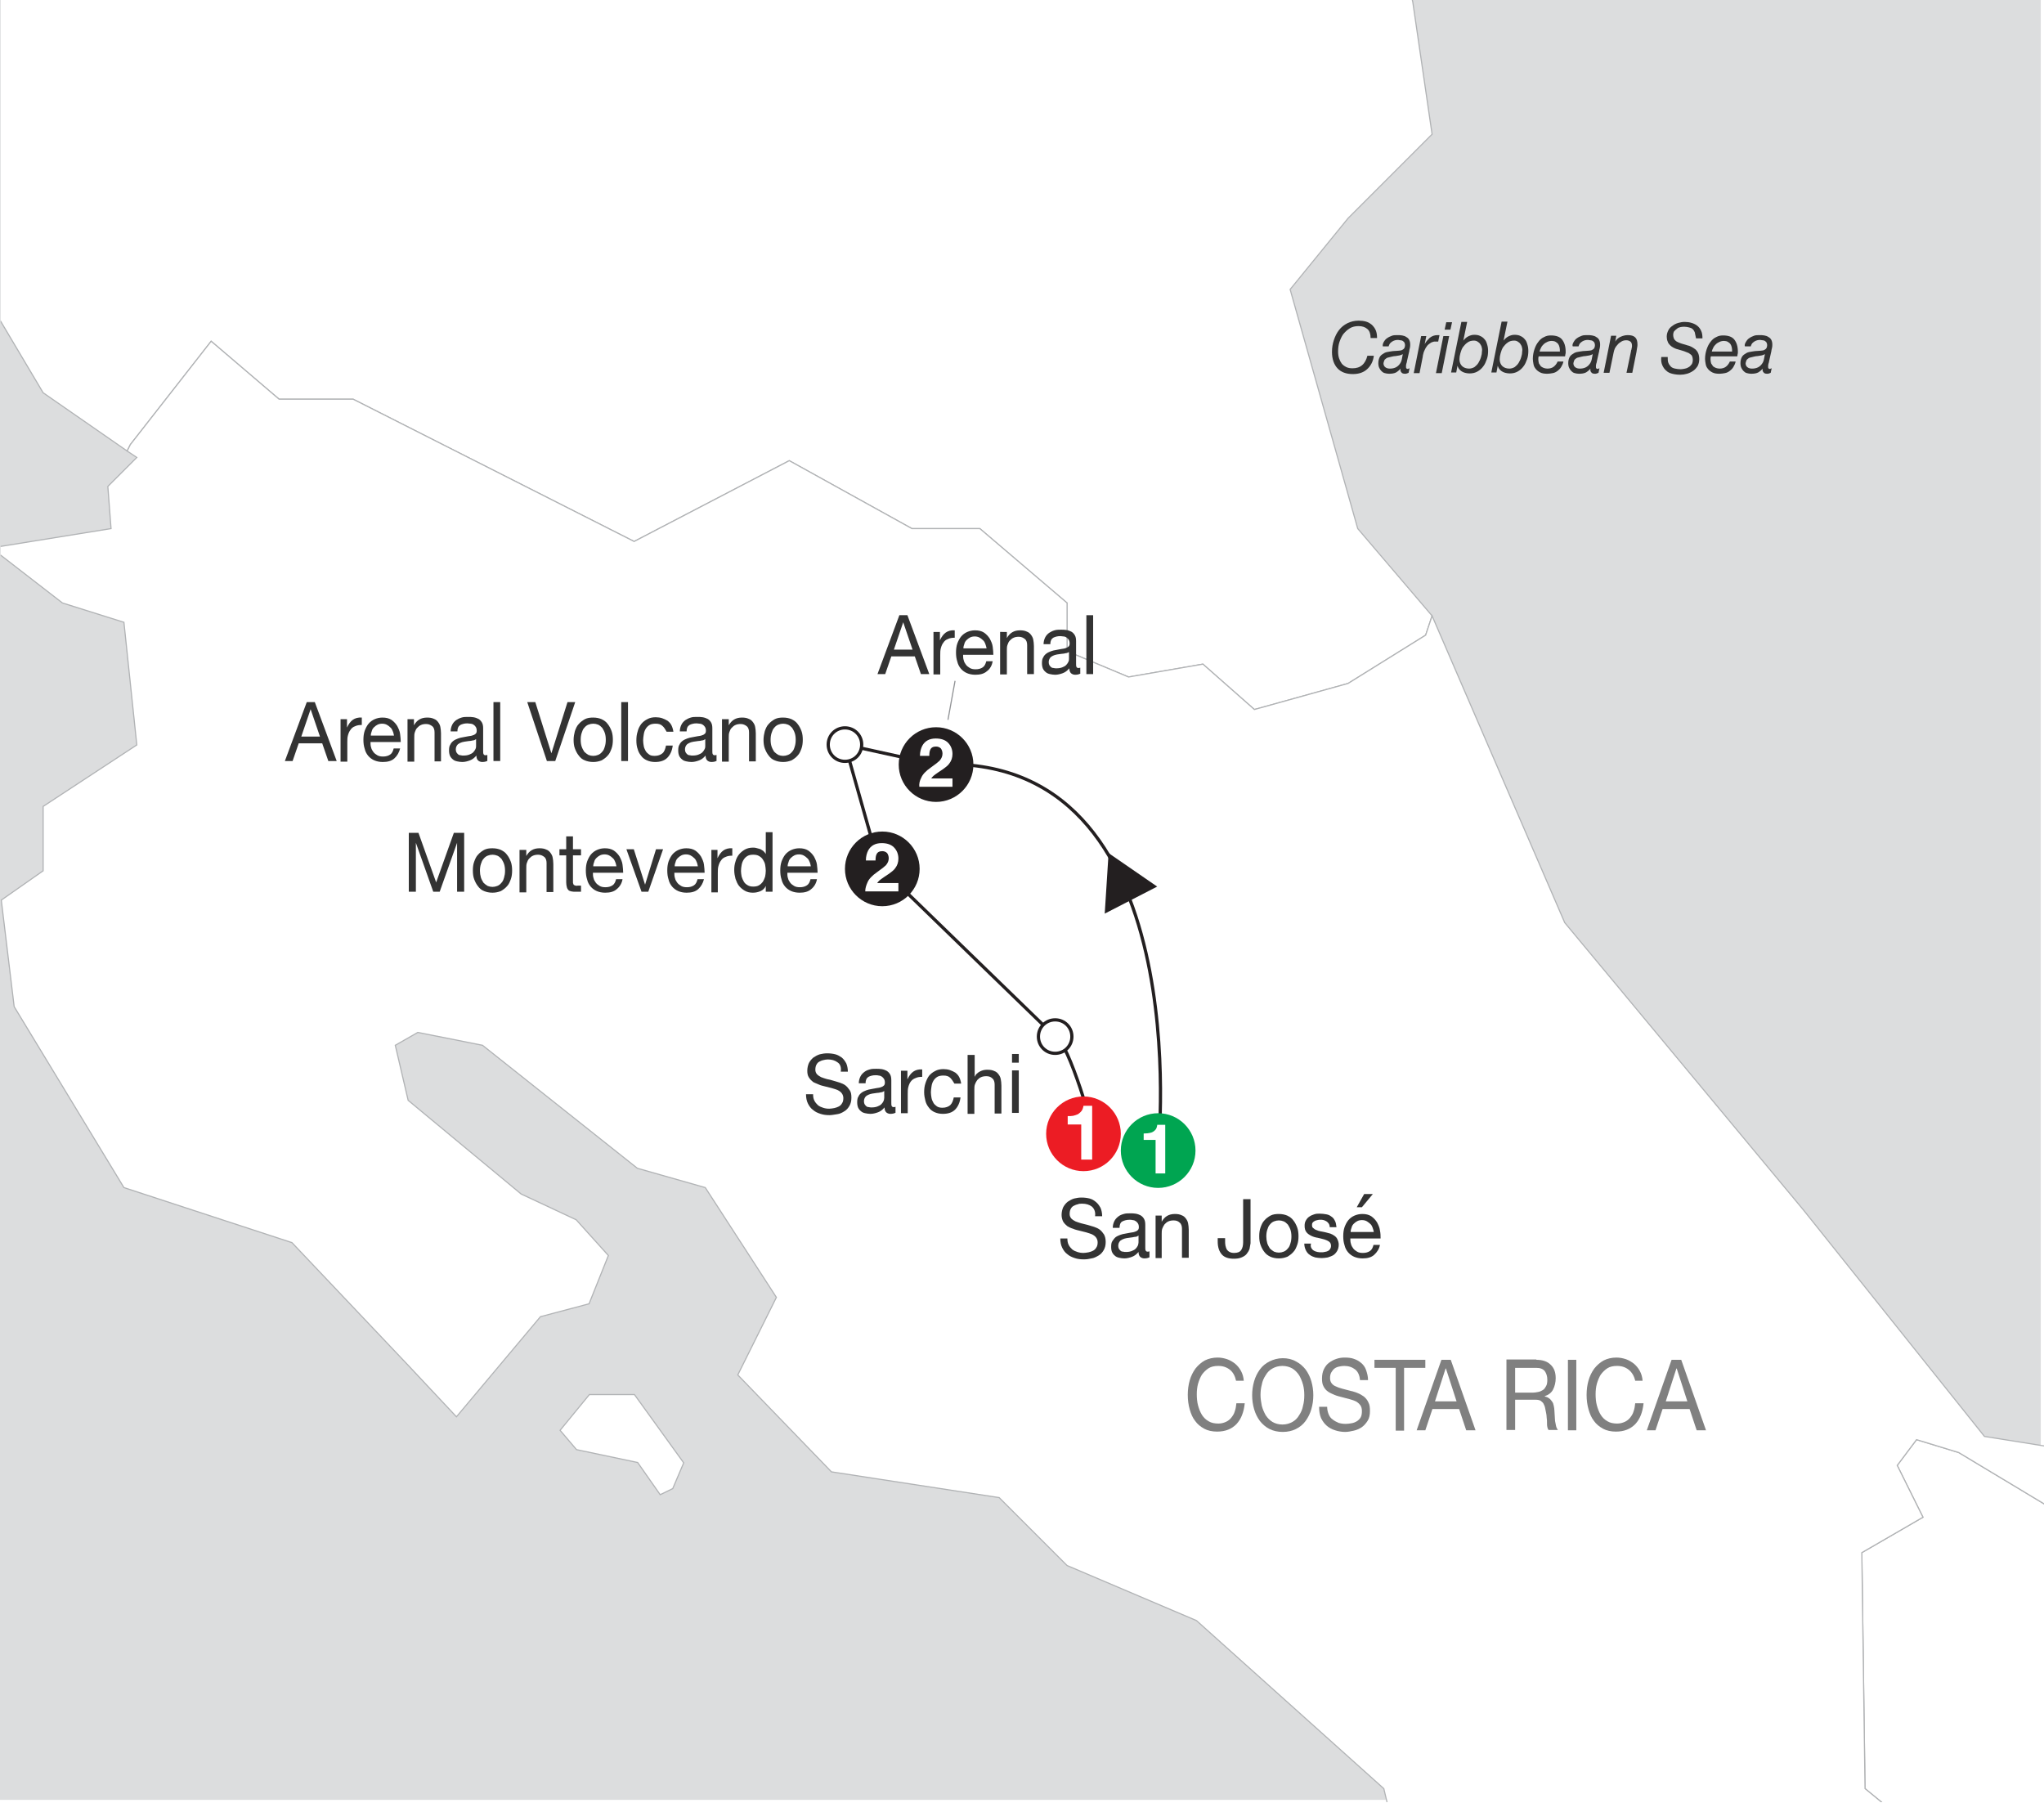 <?xml version="1.0" encoding="utf-8"?>
<!-- Generator: Adobe Illustrator 24.2.1, SVG Export Plug-In . SVG Version: 6.00 Build 0)  -->
<svg version="1.1" id="Layer_1" xmlns="http://www.w3.org/2000/svg" xmlns:xlink="http://www.w3.org/1999/xlink" x="0px" y="0px"
	 viewBox="0 0 635 560" style="enable-background:new 0 0 635 560;" xml:space="preserve">
<style type="text/css">
	.POINTER_x0020_LINE_x0020_2{fill:none;stroke:#929497;stroke-width:0.35;}
	.st0{clip-path:url(#SVGID_2_);}
	.st1{fill:#DCDDDE;}
	.st2{clip-path:url(#SVGID_4_);fill:#FFFFFF;stroke:#B1B3B5;stroke-width:0.35;}
	.st3{clip-path:url(#SVGID_4_);fill:#FFFFFF;}
	.st4{clip-path:url(#SVGID_4_);fill:none;stroke:#000000;stroke-width:0.35;}
	.st5{clip-path:url(#SVGID_4_);}
	.st6{fill:#808080;}
	.st7{fill:#333333;}
	.st8{fill:#231F20;}
	.st9{clip-path:url(#SVGID_4_);fill:none;stroke:#231F20;}
	.st10{fill:#EC1C24;}
	.st11{fill:#FFFFFF;}
	.st12{clip-path:url(#SVGID_4_);fill:#FFFCE2;stroke:#231F20;}
	.st13{clip-path:url(#SVGID_4_);fill:none;stroke:#929497;stroke-width:0.35;}
	.st14{fill:#00A551;}
	.st15{fill:#FFFFFF;stroke:#231F20;}
	.st16{clip-path:url(#SVGID_4_);fill:none;stroke:#EC1C24;stroke-dasharray:1,1.5;}
</style>
<g>
	<g>
		<g>
			<g>
				<defs>
					<rect id="SVGID_1_" y="-0.9" width="634" height="560"/>
				</defs>
				<clipPath id="SVGID_2_">
					<use xlink:href="#SVGID_1_"  style="overflow:visible;"/>
				</clipPath>
				<g id="water" class="st0">
					<rect x="-285.2" y="-460" class="st1" width="1125.5" height="1305.1"/>
				</g>
			</g>
		</g>
	</g>
</g>
<g>
	<defs>
		<rect id="SVGID_3_" x="0.2" y="-1.5" width="634.8" height="561.3"/>
	</defs>
	<clipPath id="SVGID_4_">
		<use xlink:href="#SVGID_3_"  style="overflow:visible;"/>
	</clipPath>
	<polygon class="st2" points="-265.6,-265.3 -207.4,-261.3 -188.3,-275.4 -187.3,-298.4 -166.2,-320.5 -150.2,-315.5 -139.1,-323.5 
		-143.2,-330.6 -148.2,-409.8 -108,-415.9 -66.9,-411.8 -28.8,-452 -5.7,-468 4.4,-454 23.4,-443 44.5,-423.9 55.5,-423.9 
		55.5,-443 97.7,-468 140.8,-508.2 151.9,-510.2 167.9,-521.2 163.9,-529.3 179,-565.4 193,-561.4 202.1,-571.4 194,-580.4 
		198,-584.4 200.1,-592.5 227.1,-609.5 245.2,-609.5 260.3,-584.4 306.4,-571.4 331.5,-584.4 342.6,-580.4 348.6,-592.5 
		370.7,-588.5 377.7,-598.5 406.8,-594.5 444.9,-606.5 460,-619.6 472,-619.6 497.1,-640.6 524.2,-642.7 551.3,-631.6 550.3,-631.6 
		531.2,-584.4 551.3,-500.2 497.1,-419.9 474,-301.5 482,-205.1 472,-188.1 479,-134.9 479,-116.8 460,-116.8 446.9,-91.7 
		438.9,-45.6 427.8,-45.6 423.8,-41.5 434.9,-16.5 438.9,0.6 444.9,41.7 418.8,67.8 400.8,89.9 421.8,164.2 444.9,191.3 
		442.9,197.3 418.8,212.3 389.7,220.4 373.7,206.3 350.6,210.3 331.5,202.3 331.5,187.3 304.4,164.2 283.3,164.2 245.2,143.1 
		197,168.2 109.7,124 86.7,124 65.6,106 40.5,138.1 39.5,140.1 13.4,122 -2.7,94.9 -125.1,-20.5 -158.2,-72.7 -156.2,-86.7 
		-221.4,-139.9 -294.7,-213.1 -315.8,-234.2 -339.8,-251.3 -340.8,-257.3 -321.8,-275.4 -277.6,-247.3 	"/>
	<polyline class="st2" points="1086.2,557.1 1041,571.6 986.8,605.7 901.5,624.8 857.4,619.8 796.1,563.6 794.1,551.5 784.1,549.5 
		782.1,561.6 800.2,586.7 775.1,586.7 742,587.7 710.8,575.6 708.8,551.5 718.9,539.5 725.9,541.5 726.9,541.5 708.8,528.5 
		700.8,536.5 693.8,534.5 687.8,505.4 693.8,495.3 651.6,459.2 651.6,461.2 643.6,472.3 608.5,451.2 595.4,447.2 589.4,455.2 
		597.4,471.3 578.4,482.3 579.4,555.6 618.5,587.7 587.4,605.7 579.4,628.8 595.4,657.9 593.4,673 560.3,700.1 556.3,710.1 
		572.4,720.1 577.4,767.3 582.4,761.3 579.4,729.2 585.4,723.1 620.5,713.1 655.7,723.1 666.7,716.1 679.7,723.1 685.8,721.1 
		693.8,712.1 710.8,717.1 718.9,735.2 768,736.2 775.1,746.2 811.2,752.2 815.2,761.3 842.3,831.5 852.3,831.5 855.4,840.5 
		897.5,856.6 911.5,856.6 911.5,836.5 916.6,835.5 916.6,819.5 938.6,813.5 941.7,819.5 940.6,827.5 959.7,871.7 968.8,900.8 
		968.8,931.9 978.8,942.9 1056.1,938.9 1081.1,924.8 1086.2,912.8 1153.4,894.7 1153.4,876.7 1086.2,792.4 1065.1,771.3 
		1064.1,752.2 1086.2,725.1 1098.2,729.2 1108.2,726.2 	"/>
	<polygon class="st2" points="39.5,140.1 42.5,142.1 33.5,151.1 34.5,164.2 -2.7,170.2 19.4,187.3 38.5,193.3 42.5,231.4 
		13.4,250.5 13.4,270.5 0.4,279.6 4.4,312.7 38.5,368.9 90.7,386 126.8,424.1 141.8,440.1 167.9,409 183,405 189,390 179,378.9 
		161.9,370.9 126.8,341.8 122.8,324.7 129.8,320.7 149.9,324.7 198,362.9 219.1,368.9 241.2,403 229.2,427.1 258.3,457.2 
		310.4,465.2 331.5,486.3 371.7,503.4 429.9,555.6 440.9,601.7 433.9,613.8 433.9,626.8 411.8,643.9 442.9,679 454.9,679 495.1,694 
		497.1,688 495.1,663.9 472,647.9 472,632.8 487.1,628.8 531.2,661.9 535.2,683 530.2,706.1 535.2,710.1 570.4,742.2 575.4,768.3 
		577.4,767.3 572.4,720.1 556.3,710.1 560.3,700.1 593.4,673 595.4,657.9 579.4,628.8 587.4,605.7 618.5,587.7 579.4,555.6 
		578.4,482.3 597.4,471.3 589.4,455.2 595.4,447.2 608.5,451.2 643.6,472.3 651.6,461.2 651.6,459.2 641.6,450.2 616.5,446.2 
		560.3,375.9 486.1,286.6 444.9,191.3 442.9,197.3 418.8,212.3 389.7,220.4 373.7,206.3 350.6,210.3 331.5,202.3 331.5,187.3 
		304.4,164.2 283.3,164.2 245.2,143.1 197,168.2 109.7,124 86.7,124 65.6,106 40.5,138.1 	"/>
	<polygon class="st2" points="205.1,464.3 198.1,454.3 179.1,450.3 174,444.3 183.1,433.2 197.1,433.2 212.4,454.4 209,462.4 	"/>
	<polygon class="st3" points="65.3,95.9 83.5,111.5 103.5,111.5 115.6,117.6 148.6,127.1 179.8,131.4 200.6,124.5 200.6,95.9 
		188.5,82.9 181.5,68.1 106.9,-13.4 87,-18.6 68.8,-42.9 56.6,-42.9 43.6,-51.6 20.2,-53.3 5.4,-38.6 9.8,-26.4 9.8,6.5 30.6,54.2 	
		"/>
	<path class="st2" d="M801.7,856.7c-1.6,6.1,1.4-3-1.7,2.6c-3.8-1.3-3.1,0.3-6.8-1.7c0.4,1.6-7.1,13.3-7.7,14.5l14.5,15.4l27.3,11.1
		c12-12.8,12.8-12.8-9.4-29.9c1.7-1.5,0.2-2.7,1.9-4.3C816.3,860.2,805.9,860.1,801.7,856.7"/>
	<path class="st2" d="M-55-45.9"/>
	<path class="st4" d="M424.7,61.9"/>
	<g class="st5">
		<g>
			<path class="st6" d="M382.1,425.5c-1-0.8-2.2-1.2-3.6-1.2c-1.2,0-2.2,0.2-3,0.7c-0.8,0.5-1.5,1.2-2.1,2c-0.5,0.8-0.9,1.8-1.2,2.8
				c-0.3,1.1-0.4,2.2-0.4,3.3c0,1.2,0.1,2.4,0.4,3.5c0.3,1.1,0.7,2.1,1.2,2.9c0.5,0.8,1.2,1.5,2.1,2c0.8,0.5,1.9,0.7,3,0.7
				c0.9,0,1.6-0.2,2.3-0.5s1.3-0.8,1.7-1.3s0.9-1.2,1.1-2c0.3-0.8,0.4-1.6,0.5-2.5h2.6c-0.3,2.8-1.1,4.9-2.6,6.5
				c-1.5,1.5-3.4,2.3-6,2.3c-1.5,0-2.9-0.3-4-0.9s-2.1-1.4-2.8-2.4c-0.8-1-1.3-2.2-1.7-3.6c-0.4-1.4-0.6-2.9-0.6-4.5
				s0.2-3.1,0.6-4.5c0.4-1.4,1-2.6,1.8-3.7c0.8-1,1.8-1.9,2.9-2.5c1.2-0.6,2.5-0.9,4-0.9c1,0,2,0.2,2.9,0.5s1.7,0.8,2.5,1.4
				c0.7,0.6,1.3,1.3,1.8,2.2s0.8,1.9,0.9,3.1H384C383.7,427.5,383.1,426.3,382.1,425.5z"/>
			<path class="st6" d="M389.6,429.1c0.4-1.4,1-2.6,1.8-3.7c0.8-1.1,1.8-1.9,3-2.5s2.6-1,4.1-1s2.9,0.3,4.1,1c1.2,0.6,2.2,1.5,3,2.5
				c0.8,1.1,1.4,2.3,1.8,3.7s0.6,2.8,0.6,4.3c0,1.5-0.2,2.9-0.6,4.3s-1,2.6-1.8,3.7s-1.8,1.9-3,2.5c-1.2,0.6-2.6,0.9-4.1,0.9
				s-2.9-0.3-4.1-0.9c-1.2-0.6-2.2-1.5-3-2.5c-0.8-1.1-1.4-2.3-1.8-3.7s-0.6-2.8-0.6-4.3C389,431.9,389.2,430.5,389.6,429.1z
				 M392,436.7c0.3,1.1,0.7,2,1.2,2.9c0.6,0.9,1.3,1.6,2.1,2.1c0.9,0.5,1.9,0.8,3.1,0.8c1.2,0,2.2-0.3,3.1-0.8
				c0.9-0.5,1.6-1.2,2.1-2.1c0.6-0.9,1-1.8,1.2-2.9c0.3-1.1,0.4-2.2,0.4-3.3s-0.1-2.2-0.4-3.3c-0.3-1.1-0.7-2-1.2-2.9
				c-0.6-0.9-1.3-1.6-2.1-2.1c-0.9-0.5-1.9-0.8-3.1-0.8c-1.2,0-2.2,0.3-3.1,0.8c-0.9,0.5-1.6,1.2-2.1,2.1c-0.6,0.9-1,1.8-1.2,2.9
				c-0.3,1.1-0.4,2.2-0.4,3.3S391.8,435.6,392,436.7z"/>
			<path class="st6" d="M421,425.4c-0.9-0.7-2-1.1-3.4-1.1c-0.6,0-1.1,0.1-1.6,0.2c-0.5,0.1-1,0.3-1.4,0.6c-0.4,0.3-0.7,0.7-1,1.2
				s-0.4,1.1-0.4,1.8c0,0.7,0.2,1.2,0.5,1.6s0.8,0.8,1.4,1c0.6,0.3,1.3,0.5,2,0.7s1.5,0.4,2.3,0.6c0.8,0.2,1.6,0.4,2.3,0.7
				c0.8,0.3,1.4,0.7,2,1.1c0.6,0.5,1.1,1.1,1.4,1.8c0.4,0.7,0.5,1.6,0.5,2.7c0,1.2-0.2,2.2-0.7,3c-0.5,0.8-1.1,1.5-1.8,2
				s-1.6,0.9-2.5,1.1c-0.9,0.2-1.8,0.4-2.7,0.4c-1.1,0-2.2-0.2-3.1-0.5c-1-0.3-1.9-0.8-2.6-1.4s-1.3-1.4-1.8-2.4
				c-0.4-1-0.6-2.1-0.6-3.5h2.5c0,0.9,0.2,1.7,0.5,2.4c0.3,0.7,0.7,1.2,1.3,1.6c0.5,0.4,1.1,0.7,1.8,1c0.7,0.2,1.4,0.3,2.2,0.3
				c0.6,0,1.2-0.1,1.8-0.2s1.1-0.3,1.6-0.6s0.9-0.7,1.2-1.2c0.3-0.5,0.4-1.2,0.4-2c0-0.8-0.2-1.4-0.5-1.8c-0.4-0.5-0.8-0.9-1.4-1.2
				c-0.6-0.3-1.3-0.5-2-0.7s-1.5-0.4-2.3-0.6c-0.8-0.2-1.6-0.4-2.3-0.7s-1.4-0.6-2-1c-0.6-0.4-1.1-1-1.4-1.6
				c-0.4-0.7-0.5-1.5-0.5-2.5c0-1.1,0.2-2.1,0.6-2.9c0.4-0.8,0.9-1.5,1.6-2c0.7-0.5,1.4-0.9,2.3-1.2c0.9-0.3,1.7-0.4,2.6-0.4
				c1,0,2,0.1,2.8,0.4c0.9,0.3,1.6,0.7,2.3,1.3c0.7,0.6,1.2,1.3,1.5,2.2s0.6,1.9,0.6,3.1h-2.5C422.4,427.3,421.9,426.1,421,425.4z"
				/>
			<path class="st6" d="M427,424.9v-2.5h15.8v2.5h-6.6v19.5h-2.6v-19.5H427z"/>
			<path class="st6" d="M450.7,422.4l7.7,21.9h-2.9l-2.2-6.6H445l-2.2,6.6h-2.7l7.7-21.9H450.7z M452.5,435.3l-3.3-10.2h-0.1
				l-3.3,10.2H452.5z"/>
			<path class="st6" d="M477.3,422.4c1.9,0,3.4,0.5,4.4,1.5c1.1,1,1.6,2.4,1.6,4.2c0,1.3-0.3,2.5-0.8,3.5s-1.4,1.7-2.6,2.1v0.1
				c0.6,0.1,1,0.3,1.4,0.6c0.4,0.3,0.6,0.6,0.9,1s0.4,0.8,0.5,1.3c0.1,0.5,0.2,1,0.2,1.5c0,0.5,0.1,1.1,0.1,1.6
				c0,0.6,0.1,1.1,0.1,1.6c0.1,0.5,0.2,1,0.3,1.5c0.1,0.5,0.3,0.9,0.6,1.3h-2.9c-0.2-0.2-0.3-0.5-0.4-0.9c-0.1-0.4-0.1-0.8-0.1-1.3
				c0-0.5,0-1-0.1-1.6c0-0.6-0.1-1.1-0.2-1.6c-0.1-0.5-0.2-1-0.3-1.5s-0.3-0.9-0.5-1.3c-0.2-0.4-0.6-0.6-0.9-0.9
				c-0.4-0.2-0.9-0.3-1.5-0.3h-6.4v9.4H468v-21.9H477.3z M477.8,432.4c0.6-0.1,1-0.3,1.5-0.6s0.7-0.7,1-1.2s0.4-1.2,0.4-2
				c0-1.1-0.3-2-0.8-2.7c-0.6-0.7-1.4-1-2.7-1h-6.5v7.7h5.5C476.7,432.6,477.3,432.5,477.8,432.4z"/>
			<path class="st6" d="M489.7,422.4v21.9h-2.6v-21.9H489.7z"/>
			<path class="st6" d="M506,425.5c-1-0.8-2.2-1.2-3.6-1.2c-1.2,0-2.2,0.2-3,0.7c-0.8,0.5-1.5,1.2-2.1,2c-0.5,0.8-0.9,1.8-1.2,2.8
				c-0.3,1.1-0.4,2.2-0.4,3.3c0,1.2,0.1,2.4,0.4,3.5c0.3,1.1,0.7,2.1,1.2,2.9c0.5,0.8,1.2,1.5,2.1,2c0.8,0.5,1.9,0.7,3,0.7
				c0.9,0,1.6-0.2,2.3-0.5s1.3-0.8,1.7-1.3s0.9-1.2,1.1-2c0.3-0.8,0.4-1.6,0.5-2.5h2.6c-0.3,2.8-1.1,4.9-2.6,6.5
				c-1.5,1.5-3.4,2.3-6,2.3c-1.5,0-2.9-0.3-4-0.9s-2.1-1.4-2.8-2.4c-0.8-1-1.3-2.2-1.7-3.6c-0.4-1.4-0.6-2.9-0.6-4.5
				s0.2-3.1,0.6-4.5c0.4-1.4,1-2.6,1.8-3.7c0.8-1,1.8-1.9,2.9-2.5c1.2-0.6,2.5-0.9,4-0.9c1,0,2,0.2,2.9,0.5s1.7,0.8,2.5,1.4
				c0.7,0.6,1.3,1.3,1.8,2.2s0.8,1.9,0.9,3.1H508C507.7,427.5,507,426.3,506,425.5z"/>
			<path class="st6" d="M522.3,422.4l7.7,21.9h-2.9l-2.2-6.6h-8.4l-2.2,6.6h-2.7l7.7-21.9H522.3z M524.2,435.3l-3.3-10.2h-0.1
				l-3.3,10.2H524.2z"/>
		</g>
	</g>
	<g class="st5">
		<g>
			<g>
				<g>
					<path class="st7" d="M339.2,374.8c-0.8-0.6-1.8-0.9-3-0.9c-0.5,0-1,0-1.4,0.2c-0.5,0.1-0.9,0.3-1.3,0.5c-0.4,0.2-0.7,0.6-0.9,1
						s-0.3,0.9-0.3,1.5c0,0.6,0.2,1,0.5,1.4c0.3,0.3,0.7,0.6,1.3,0.9c0.5,0.2,1.1,0.4,1.8,0.6s1.3,0.3,2,0.5c0.7,0.2,1.4,0.4,2,0.6
						s1.3,0.5,1.8,0.9c0.5,0.4,0.9,0.9,1.3,1.5c0.3,0.6,0.5,1.3,0.5,2.3c0,1-0.2,1.8-0.6,2.5c-0.4,0.7-0.9,1.3-1.6,1.7
						s-1.4,0.8-2.2,0.9c-0.8,0.2-1.6,0.3-2.4,0.3c-1,0-1.9-0.1-2.8-0.4c-0.9-0.3-1.6-0.6-2.3-1.2c-0.7-0.5-1.2-1.2-1.6-2
						c-0.4-0.8-0.6-1.8-0.6-2.9h2.2c0,0.8,0.1,1.4,0.4,2c0.3,0.6,0.7,1,1.1,1.4c0.5,0.4,1,0.6,1.6,0.8s1.2,0.3,1.9,0.3
						c0.5,0,1-0.1,1.6-0.2c0.5-0.1,1-0.3,1.4-0.5c0.4-0.2,0.8-0.6,1-1c0.3-0.4,0.4-1,0.4-1.6c0-0.6-0.2-1.1-0.5-1.5s-0.7-0.7-1.3-1
						c-0.5-0.2-1.1-0.4-1.8-0.6s-1.3-0.3-2-0.5c-0.7-0.2-1.4-0.3-2-0.6c-0.7-0.2-1.3-0.5-1.8-0.8c-0.5-0.4-0.9-0.8-1.3-1.4
						c-0.3-0.6-0.5-1.3-0.5-2.1c0-0.9,0.2-1.7,0.5-2.4c0.4-0.7,0.8-1.2,1.4-1.7c0.6-0.4,1.3-0.8,2-1c0.8-0.2,1.5-0.3,2.3-0.3
						c0.9,0,1.7,0.1,2.5,0.3c0.8,0.2,1.4,0.6,2,1.1c0.6,0.5,1,1.1,1.4,1.8c0.3,0.7,0.5,1.6,0.5,2.6l-2.2,0
						C340.4,376.4,339.9,375.4,339.2,374.8z"/>
					<path class="st7" d="M357,390.6c-0.4,0.2-0.9,0.3-1.5,0.3c-0.5,0-1-0.2-1.3-0.5c-0.3-0.3-0.5-0.8-0.5-1.5
						c-0.6,0.7-1.2,1.2-2,1.5c-0.8,0.3-1.6,0.5-2.4,0.5c-0.6,0-1.1-0.1-1.6-0.2c-0.5-0.1-1-0.3-1.3-0.6c-0.4-0.3-0.7-0.7-0.9-1.1
						s-0.3-1-0.3-1.7c0-0.8,0.1-1.4,0.4-1.8s0.6-0.9,1-1.2c0.4-0.3,0.9-0.5,1.4-0.7c0.5-0.2,1-0.3,1.6-0.4c0.6-0.1,1.1-0.2,1.6-0.3
						c0.5-0.1,1-0.1,1.4-0.3c0.4-0.1,0.7-0.3,0.9-0.5c0.2-0.2,0.3-0.5,0.3-0.9c0-0.5-0.1-0.9-0.3-1.2c-0.2-0.3-0.4-0.5-0.7-0.7
						s-0.6-0.3-0.9-0.3c-0.3-0.1-0.7-0.1-1-0.1c-0.9,0-1.6,0.2-2.2,0.5s-0.9,1-0.9,2h-2.1c0-0.8,0.2-1.5,0.5-2.1
						c0.3-0.6,0.7-1,1.2-1.4c0.5-0.4,1-0.6,1.7-0.8c0.6-0.2,1.3-0.2,2-0.2c0.6,0,1.1,0,1.7,0.1s1.1,0.3,1.5,0.5
						c0.5,0.3,0.8,0.6,1.1,1.1c0.3,0.5,0.4,1.1,0.4,1.9l0,6.8c0,0.5,0,0.9,0.1,1.1c0.1,0.2,0.2,0.4,0.6,0.4c0.2,0,0.4,0,0.6-0.1
						V390.6z M353.7,383.8c-0.3,0.2-0.6,0.4-1,0.4s-0.9,0.2-1.3,0.2c-0.5,0.1-0.9,0.1-1.4,0.2c-0.5,0.1-0.9,0.2-1.3,0.4
						c-0.4,0.2-0.7,0.4-0.9,0.7s-0.4,0.7-0.4,1.3c0,0.4,0.1,0.7,0.2,0.9c0.1,0.2,0.3,0.4,0.5,0.6c0.2,0.2,0.5,0.3,0.8,0.3
						c0.3,0.1,0.6,0.1,0.9,0.1c0.7,0,1.3-0.1,1.8-0.3c0.5-0.2,0.9-0.4,1.2-0.7s0.5-0.6,0.7-1c0.1-0.3,0.2-0.7,0.2-1L353.7,383.8z"/>
					<path class="st7" d="M360.9,377.4l0,2.1h0c0.9-1.6,2.2-2.4,4.1-2.4c0.8,0,1.5,0.1,2.1,0.4c0.6,0.2,1,0.6,1.3,1
						c0.3,0.4,0.6,0.9,0.7,1.5s0.2,1.2,0.2,2l0,8.7l-2.1,0l0-9c0-0.8-0.2-1.5-0.7-1.9c-0.5-0.5-1.1-0.7-1.9-0.7
						c-0.6,0-1.2,0.1-1.6,0.3c-0.5,0.2-0.8,0.5-1.2,0.9c-0.3,0.4-0.5,0.8-0.7,1.3c-0.2,0.5-0.2,1.1-0.2,1.7l0,7.5H359l0-13.2H360.9z
						"/>
					<path class="st7" d="M388.2,387.9c-0.2,0.6-0.5,1.1-0.9,1.6c-0.4,0.5-0.9,0.8-1.6,1.1c-0.7,0.3-1.5,0.4-2.4,0.4
						c-1.6,0-2.9-0.4-3.7-1.3s-1.3-2.2-1.3-4l0-1.1h2.3l0,0.8c0,0.5,0,1,0.1,1.5c0.1,0.4,0.2,0.8,0.4,1.2c0.2,0.3,0.5,0.6,0.9,0.8
						c0.4,0.2,0.8,0.3,1.4,0.3c1.1,0,1.8-0.3,2.2-0.9c0.4-0.6,0.6-1.4,0.6-2.4l0-13.4l2.3,0l0,13.7
						C388.4,386.7,388.3,387.3,388.2,387.9z"/>
					<path class="st7" d="M391.6,381.3c0.3-0.8,0.6-1.6,1.2-2.2c0.5-0.6,1.2-1.1,1.9-1.5c0.8-0.4,1.6-0.5,2.6-0.5
						c1,0,1.9,0.2,2.6,0.5c0.8,0.4,1.4,0.8,1.9,1.5c0.5,0.6,0.9,1.4,1.2,2.2c0.3,0.8,0.4,1.8,0.4,2.7c0,1-0.1,1.9-0.4,2.7
						c-0.3,0.8-0.6,1.6-1.2,2.2c-0.5,0.6-1.2,1.1-1.9,1.5c-0.8,0.3-1.6,0.5-2.6,0.5c-1,0-1.9-0.2-2.6-0.5c-0.8-0.4-1.4-0.8-1.9-1.5
						c-0.5-0.6-0.9-1.4-1.2-2.2c-0.3-0.8-0.4-1.7-0.4-2.7C391.2,383.1,391.3,382.1,391.6,381.3z M393.7,386.2
						c0.2,0.6,0.5,1.1,0.8,1.6c0.4,0.4,0.8,0.7,1.3,1c0.5,0.2,1,0.3,1.5,0.3c0.5,0,1-0.1,1.5-0.3c0.5-0.2,0.9-0.5,1.3-1
						c0.4-0.4,0.6-0.9,0.8-1.6c0.2-0.6,0.3-1.3,0.3-2.1c0-0.8-0.1-1.5-0.3-2.1c-0.2-0.6-0.5-1.1-0.8-1.6c-0.4-0.4-0.8-0.8-1.3-1
						c-0.5-0.2-1-0.3-1.5-0.3c-0.5,0-1,0.1-1.5,0.3c-0.5,0.2-0.9,0.5-1.3,1c-0.4,0.4-0.6,1-0.8,1.6c-0.2,0.6-0.3,1.3-0.3,2.1
						C393.4,384.8,393.5,385.5,393.7,386.2z"/>
					<path class="st7" d="M407.4,387.7c0.2,0.3,0.4,0.6,0.8,0.8c0.3,0.2,0.7,0.3,1.1,0.4c0.4,0.1,0.8,0.1,1.2,0.1c0.3,0,0.7,0,1-0.1
						c0.4-0.1,0.7-0.1,1-0.3c0.3-0.1,0.5-0.3,0.7-0.6c0.2-0.3,0.3-0.6,0.3-1c0-0.6-0.2-1-0.6-1.3c-0.4-0.3-0.9-0.5-1.5-0.7
						c-0.6-0.2-1.3-0.3-2-0.5c-0.7-0.1-1.4-0.3-2-0.6c-0.6-0.3-1.1-0.6-1.5-1.1c-0.4-0.5-0.6-1.1-0.6-2c0-0.7,0.1-1.2,0.4-1.7
						s0.6-0.9,1.1-1.2c0.4-0.3,0.9-0.5,1.5-0.7s1.1-0.2,1.7-0.2c0.7,0,1.4,0.1,2,0.2c0.6,0.1,1.1,0.3,1.6,0.7
						c0.5,0.3,0.8,0.7,1.1,1.3c0.3,0.5,0.4,1.2,0.5,2l-2.1,0c0-0.4-0.1-0.8-0.3-1.1c-0.2-0.3-0.4-0.5-0.7-0.7
						c-0.3-0.2-0.6-0.3-0.9-0.4c-0.3-0.1-0.7-0.1-1-0.1c-0.3,0-0.6,0-0.9,0.1c-0.3,0.1-0.6,0.1-0.9,0.3s-0.5,0.3-0.6,0.5
						c-0.2,0.2-0.2,0.5-0.2,0.8c0,0.4,0.1,0.7,0.4,0.9c0.2,0.2,0.6,0.5,1,0.6c0.4,0.2,0.8,0.3,1.3,0.4c0.5,0.1,1,0.2,1.5,0.3
						c0.5,0.1,1,0.3,1.5,0.4c0.5,0.2,0.9,0.4,1.3,0.7c0.4,0.3,0.7,0.6,0.9,1.1c0.2,0.4,0.4,1,0.4,1.6c0,0.8-0.2,1.5-0.5,2
						s-0.7,1-1.2,1.3c-0.5,0.3-1.1,0.5-1.7,0.7c-0.6,0.1-1.3,0.2-1.9,0.2c-0.7,0-1.4-0.1-2-0.2c-0.6-0.2-1.2-0.4-1.7-0.8
						c-0.5-0.3-0.9-0.8-1.2-1.4s-0.5-1.3-0.5-2.1h2.1C407.1,386.9,407.2,387.3,407.4,387.7z"/>
					<path class="st7" d="M426.9,389.8c-0.9,0.8-2.1,1.1-3.6,1.1c-1,0-1.9-0.2-2.6-0.5c-0.7-0.3-1.4-0.8-1.9-1.4
						c-0.5-0.6-0.9-1.3-1.1-2.2c-0.3-0.9-0.4-1.8-0.4-2.8c0-1,0.1-1.9,0.4-2.8c0.3-0.8,0.7-1.6,1.2-2.2s1.2-1.1,1.9-1.4
						c0.7-0.3,1.5-0.5,2.4-0.5c1.1,0,2,0.2,2.8,0.7c0.7,0.5,1.3,1.1,1.8,1.9c0.4,0.8,0.8,1.6,0.9,2.5c0.2,0.9,0.2,1.7,0.2,2.5
						l-9.4,0c0,0.6,0,1.1,0.2,1.7c0.1,0.5,0.4,1,0.7,1.4c0.3,0.4,0.7,0.7,1.2,1s1.1,0.4,1.8,0.4c0.9,0,1.6-0.2,2.2-0.6
						c0.6-0.4,0.9-1.1,1.1-1.9l2,0C428.5,387.9,427.8,389,426.9,389.8z M426.4,381.3c-0.2-0.5-0.4-0.9-0.8-1.2s-0.7-0.6-1.1-0.8
						s-0.9-0.3-1.4-0.3c-0.5,0-1,0.1-1.4,0.3c-0.4,0.2-0.8,0.5-1.1,0.8c-0.3,0.3-0.6,0.7-0.7,1.2c-0.2,0.5-0.3,0.9-0.3,1.4l7.2,0
						C426.7,382.2,426.6,381.8,426.4,381.3z M423.8,370.9l-2.3,4.1h1.6l3.4-4.1H423.8z"/>
				</g>
			</g>
		</g>
	</g>
	<g class="st5">
		<g>
			<path class="st7" d="M281.9,191.1l6.8,18.3h-2.6l-1.9-5.5h-7.3l-1.9,5.5h-2.4l6.8-18.3H281.9z M283.5,201.8l-2.9-8.5h0l-2.9,8.5
				H283.5z"/>
			<path class="st7" d="M292,196.1v2.8h0c0.5-1.1,1.1-1.9,1.8-2.4c0.7-0.5,1.7-0.8,2.8-0.7v2.3c-0.8,0-1.5,0.1-2.1,0.4
				c-0.6,0.2-1.1,0.6-1.4,1.1c-0.4,0.5-0.6,1-0.8,1.7c-0.2,0.7-0.2,1.4-0.2,2.3v5.9H290v-13.2H292z"/>
			<path class="st7" d="M306.6,208.5c-0.9,0.8-2.1,1.1-3.6,1.1c-1,0-1.9-0.2-2.6-0.5c-0.7-0.3-1.4-0.8-1.9-1.4s-0.9-1.3-1.1-2.2
				c-0.3-0.9-0.4-1.8-0.4-2.8c0-1,0.1-1.9,0.4-2.8c0.3-0.8,0.7-1.6,1.2-2.2c0.5-0.6,1.2-1.1,1.9-1.4c0.7-0.3,1.5-0.5,2.4-0.5
				c1.1,0,2,0.2,2.8,0.7c0.7,0.5,1.3,1.1,1.8,1.9c0.4,0.8,0.8,1.6,0.9,2.5s0.2,1.7,0.2,2.5h-9.4c0,0.6,0,1.1,0.2,1.7
				c0.1,0.5,0.4,1,0.7,1.4c0.3,0.4,0.7,0.7,1.2,1s1.1,0.4,1.8,0.4c0.9,0,1.6-0.2,2.2-0.6s0.9-1.1,1.1-1.9h2
				C308.2,206.6,307.6,207.8,306.6,208.5z M306.1,200c-0.2-0.5-0.4-0.9-0.8-1.2c-0.3-0.3-0.7-0.6-1.1-0.8c-0.4-0.2-0.9-0.3-1.4-0.3
				c-0.5,0-1,0.1-1.4,0.3c-0.4,0.2-0.8,0.5-1.1,0.8s-0.6,0.7-0.7,1.2c-0.2,0.5-0.3,0.9-0.3,1.4h7.2C306.4,201,306.3,200.5,306.1,200
				z"/>
			<path class="st7" d="M312.8,196.1v2.1h0c0.9-1.6,2.2-2.4,4.1-2.4c0.8,0,1.5,0.1,2.1,0.4c0.6,0.2,1,0.6,1.3,1
				c0.3,0.4,0.6,0.9,0.7,1.5s0.2,1.2,0.2,2v8.7h-2.1v-9c0-0.8-0.2-1.5-0.7-1.9s-1.1-0.7-1.9-0.7c-0.6,0-1.2,0.1-1.6,0.3
				c-0.5,0.2-0.8,0.5-1.2,0.9s-0.5,0.8-0.7,1.3c-0.2,0.5-0.2,1.1-0.2,1.7v7.5h-2.1v-13.2H312.8z"/>
			<path class="st7" d="M335.5,209.3c-0.4,0.2-0.9,0.3-1.5,0.3c-0.5,0-1-0.2-1.3-0.5c-0.3-0.3-0.5-0.8-0.5-1.5
				c-0.6,0.7-1.2,1.2-2,1.5c-0.8,0.3-1.6,0.5-2.4,0.5c-0.6,0-1.1-0.1-1.6-0.2c-0.5-0.1-1-0.3-1.3-0.6c-0.4-0.3-0.7-0.7-0.9-1.1
				c-0.2-0.5-0.3-1-0.3-1.7c0-0.8,0.1-1.4,0.4-1.8c0.2-0.5,0.6-0.9,1-1.2c0.4-0.3,0.9-0.5,1.4-0.7c0.5-0.2,1-0.3,1.6-0.4
				c0.6-0.1,1.1-0.2,1.6-0.3c0.5-0.1,1-0.1,1.4-0.3c0.4-0.1,0.7-0.3,0.9-0.5c0.2-0.2,0.3-0.5,0.3-0.9c0-0.5-0.1-0.9-0.3-1.2
				c-0.2-0.3-0.4-0.5-0.7-0.7s-0.6-0.3-0.9-0.3s-0.7-0.1-1-0.1c-0.9,0-1.6,0.2-2.2,0.5c-0.6,0.4-0.9,1-0.9,2h-2.1
				c0-0.8,0.2-1.5,0.5-2.1s0.7-1,1.2-1.4c0.5-0.3,1-0.6,1.7-0.8s1.3-0.2,2-0.2c0.6,0,1.1,0,1.7,0.1c0.6,0.1,1.1,0.3,1.5,0.5
				s0.8,0.6,1.1,1.1s0.4,1.1,0.4,1.9v6.8c0,0.5,0,0.9,0.1,1.1c0.1,0.2,0.2,0.4,0.6,0.4c0.2,0,0.4,0,0.6-0.1V209.3z M332.1,202.5
				c-0.3,0.2-0.6,0.4-1,0.4c-0.4,0.1-0.9,0.2-1.3,0.2c-0.5,0.1-0.9,0.1-1.4,0.2c-0.5,0.1-0.9,0.2-1.3,0.4c-0.4,0.2-0.7,0.4-0.9,0.7
				c-0.2,0.3-0.4,0.7-0.4,1.3c0,0.4,0.1,0.7,0.2,0.9s0.3,0.4,0.5,0.6c0.2,0.2,0.5,0.3,0.8,0.3c0.3,0.1,0.6,0.1,0.9,0.1
				c0.7,0,1.3-0.1,1.8-0.3c0.5-0.2,0.9-0.4,1.2-0.7c0.3-0.3,0.5-0.6,0.7-1s0.2-0.7,0.2-1V202.5z"/>
			<path class="st7" d="M339.6,191.1v18.3h-2.1v-18.3H339.6z"/>
		</g>
	</g>
	<g class="st5">
		<g>
			<path class="st7" d="M97.8,218.1l6.8,18.3H102l-1.9-5.5h-7.3l-1.9,5.5h-2.4l6.8-18.3H97.8z M99.4,228.8l-2.9-8.5h0l-2.9,8.5H99.4
				z"/>
			<path class="st7" d="M107.8,223.2v2.8h0c0.5-1.1,1.1-1.9,1.8-2.4c0.7-0.5,1.7-0.8,2.8-0.7v2.3c-0.8,0-1.5,0.1-2.1,0.4
				c-0.6,0.2-1.1,0.6-1.4,1.1c-0.4,0.5-0.6,1-0.8,1.7c-0.2,0.7-0.2,1.4-0.2,2.3v5.9h-2.1v-13.2H107.8z"/>
			<path class="st7" d="M122.5,235.6c-0.9,0.8-2.1,1.1-3.6,1.1c-1,0-1.9-0.2-2.6-0.5c-0.7-0.3-1.4-0.8-1.9-1.4s-0.9-1.3-1.1-2.2
				c-0.3-0.9-0.4-1.8-0.4-2.8c0-1,0.1-1.9,0.4-2.8c0.3-0.8,0.7-1.6,1.2-2.2c0.5-0.6,1.2-1.1,1.9-1.4c0.7-0.3,1.5-0.5,2.4-0.5
				c1.1,0,2,0.2,2.8,0.7c0.7,0.5,1.3,1.1,1.8,1.9c0.4,0.8,0.8,1.6,0.9,2.5s0.2,1.7,0.2,2.5h-9.4c0,0.6,0,1.1,0.2,1.7
				c0.1,0.5,0.4,1,0.7,1.4c0.3,0.4,0.7,0.7,1.2,1s1.1,0.4,1.8,0.4c0.9,0,1.6-0.2,2.2-0.6s0.9-1.1,1.1-1.9h2
				C124,233.7,123.4,234.8,122.5,235.6z M122,227.1c-0.2-0.5-0.4-0.9-0.8-1.2c-0.3-0.3-0.7-0.6-1.1-0.8c-0.4-0.2-0.9-0.3-1.4-0.3
				c-0.5,0-1,0.1-1.4,0.3c-0.4,0.2-0.8,0.5-1.1,0.8s-0.6,0.7-0.7,1.2c-0.2,0.5-0.3,0.9-0.3,1.4h7.2C122.3,228,122.2,227.5,122,227.1
				z"/>
			<path class="st7" d="M128.6,223.2v2.1h0c0.9-1.6,2.2-2.4,4.1-2.4c0.8,0,1.5,0.1,2.1,0.4c0.6,0.2,1,0.6,1.3,1
				c0.3,0.4,0.6,0.9,0.7,1.5c0.1,0.6,0.2,1.2,0.2,2v8.7H135v-9c0-0.8-0.2-1.5-0.7-1.9s-1.1-0.7-1.9-0.7c-0.6,0-1.2,0.1-1.6,0.3
				c-0.5,0.2-0.8,0.5-1.2,0.9s-0.5,0.8-0.7,1.3c-0.2,0.5-0.2,1.1-0.2,1.7v7.5h-2.1v-13.2H128.6z"/>
			<path class="st7" d="M151.3,236.4c-0.4,0.2-0.9,0.3-1.5,0.3c-0.5,0-1-0.2-1.3-0.5c-0.3-0.3-0.5-0.8-0.5-1.5
				c-0.6,0.7-1.2,1.2-2,1.5c-0.8,0.3-1.6,0.5-2.4,0.5c-0.6,0-1.1-0.1-1.6-0.2c-0.5-0.1-1-0.3-1.3-0.6c-0.4-0.3-0.7-0.7-0.9-1.1
				c-0.2-0.5-0.3-1-0.3-1.7c0-0.8,0.1-1.4,0.4-1.8c0.2-0.5,0.6-0.9,1-1.2c0.4-0.3,0.9-0.5,1.4-0.7c0.5-0.2,1-0.3,1.6-0.4
				c0.6-0.1,1.1-0.2,1.6-0.3c0.5-0.1,1-0.1,1.4-0.3c0.4-0.1,0.7-0.3,0.9-0.5c0.2-0.2,0.3-0.5,0.3-0.9c0-0.5-0.1-0.9-0.3-1.2
				c-0.2-0.3-0.4-0.5-0.7-0.7s-0.6-0.3-0.9-0.3s-0.7-0.1-1-0.1c-0.9,0-1.6,0.2-2.2,0.5c-0.6,0.4-0.9,1-0.9,2H140
				c0-0.8,0.2-1.5,0.5-2.1s0.7-1,1.2-1.4c0.5-0.3,1-0.6,1.7-0.8c0.6-0.2,1.3-0.2,2-0.2c0.6,0,1.1,0,1.7,0.1c0.6,0.1,1.1,0.3,1.5,0.5
				s0.8,0.6,1.1,1.1s0.4,1.1,0.4,1.9v6.8c0,0.5,0,0.9,0.1,1.1c0.1,0.2,0.2,0.4,0.6,0.4c0.2,0,0.4,0,0.6-0.1V236.4z M147.9,229.6
				c-0.3,0.2-0.6,0.4-1,0.4c-0.4,0.1-0.9,0.2-1.3,0.2c-0.5,0.1-0.9,0.1-1.4,0.2c-0.5,0.1-0.9,0.2-1.3,0.4c-0.4,0.2-0.7,0.4-0.9,0.7
				c-0.2,0.3-0.4,0.7-0.4,1.3c0,0.4,0.1,0.7,0.2,0.9s0.3,0.4,0.5,0.6c0.2,0.2,0.5,0.3,0.8,0.3c0.3,0.1,0.6,0.1,0.9,0.1
				c0.7,0,1.3-0.1,1.8-0.3c0.5-0.2,0.9-0.4,1.2-0.7s0.5-0.6,0.7-1s0.2-0.7,0.2-1V229.6z"/>
			<path class="st7" d="M155.4,218.1v18.3h-2.1v-18.3H155.4z"/>
			<path class="st7" d="M169.9,236.4l-6.1-18.3h2.5l5,15.9h0l5-15.9h2.4l-6.2,18.3H169.9z"/>
			<path class="st7" d="M178.6,227.1c0.3-0.8,0.6-1.6,1.2-2.2c0.5-0.6,1.2-1.1,1.9-1.5c0.8-0.4,1.6-0.5,2.6-0.5c1,0,1.9,0.2,2.6,0.5
				c0.8,0.4,1.4,0.8,1.9,1.5c0.5,0.6,0.9,1.4,1.2,2.2c0.3,0.8,0.4,1.8,0.4,2.7s-0.1,1.9-0.4,2.7c-0.3,0.8-0.6,1.6-1.2,2.2
				c-0.5,0.6-1.2,1.1-1.9,1.5c-0.8,0.3-1.6,0.5-2.6,0.5c-1,0-1.9-0.2-2.6-0.5c-0.8-0.3-1.4-0.8-1.9-1.5c-0.5-0.6-0.9-1.4-1.2-2.2
				c-0.3-0.8-0.4-1.7-0.4-2.7S178.4,227.9,178.6,227.1z M180.7,231.9c0.2,0.6,0.5,1.1,0.8,1.6c0.4,0.4,0.8,0.7,1.3,1
				c0.5,0.2,1,0.3,1.5,0.3c0.5,0,1-0.1,1.5-0.3c0.5-0.2,0.9-0.5,1.3-1c0.4-0.4,0.6-0.9,0.8-1.6c0.2-0.6,0.3-1.3,0.3-2.1
				c0-0.8-0.1-1.5-0.3-2.1s-0.5-1.1-0.8-1.6c-0.4-0.4-0.8-0.8-1.3-1c-0.5-0.2-1-0.3-1.5-0.3c-0.5,0-1,0.1-1.5,0.3
				c-0.5,0.2-0.9,0.5-1.3,1c-0.4,0.4-0.6,1-0.8,1.6c-0.2,0.6-0.3,1.3-0.3,2.1C180.4,230.6,180.5,231.3,180.7,231.9z"/>
			<path class="st7" d="M195.1,218.1v18.3H193v-18.3H195.1z"/>
			<path class="st7" d="M205.8,225.5c-0.5-0.5-1.2-0.7-2.1-0.7c-0.7,0-1.4,0.1-1.9,0.4c-0.5,0.3-0.9,0.7-1.2,1.2
				c-0.3,0.5-0.5,1-0.6,1.7c-0.1,0.6-0.2,1.3-0.2,1.9c0,0.6,0.1,1.2,0.2,1.8c0.1,0.6,0.4,1.1,0.6,1.5c0.3,0.5,0.7,0.8,1.1,1.1
				s1,0.4,1.7,0.4c1,0,1.8-0.3,2.4-0.8s0.9-1.4,1.1-2.4h2.1c-0.2,1.6-0.8,2.9-1.7,3.8c-0.9,0.9-2.2,1.3-3.8,1.3
				c-1,0-1.8-0.2-2.5-0.5c-0.7-0.3-1.4-0.8-1.8-1.4c-0.5-0.6-0.9-1.3-1.1-2.1c-0.3-0.8-0.4-1.7-0.4-2.7s0.1-1.9,0.4-2.8
				c0.2-0.9,0.6-1.6,1.1-2.3c0.5-0.6,1.1-1.1,1.9-1.5c0.7-0.4,1.6-0.6,2.6-0.6c0.7,0,1.4,0.1,2,0.3c0.6,0.2,1.2,0.5,1.7,0.8
				c0.5,0.4,0.9,0.8,1.2,1.4c0.3,0.6,0.5,1.3,0.6,2h-2.1C206.7,226.6,206.3,225.9,205.8,225.5z"/>
			<path class="st7" d="M222.5,236.4c-0.4,0.2-0.9,0.3-1.5,0.3c-0.5,0-1-0.2-1.3-0.5c-0.3-0.3-0.5-0.8-0.5-1.5
				c-0.6,0.7-1.2,1.2-2,1.5c-0.8,0.3-1.6,0.5-2.4,0.5c-0.6,0-1.1-0.1-1.6-0.2c-0.5-0.1-1-0.3-1.3-0.6c-0.4-0.3-0.7-0.7-0.9-1.1
				c-0.2-0.5-0.3-1-0.3-1.7c0-0.8,0.1-1.4,0.4-1.8c0.2-0.5,0.6-0.9,1-1.2c0.4-0.3,0.9-0.5,1.4-0.7c0.5-0.2,1-0.3,1.6-0.4
				c0.6-0.1,1.1-0.2,1.6-0.3c0.5-0.1,1-0.1,1.4-0.3c0.4-0.1,0.7-0.3,0.9-0.5c0.2-0.2,0.3-0.5,0.3-0.9c0-0.5-0.1-0.9-0.3-1.2
				c-0.2-0.3-0.4-0.5-0.7-0.7s-0.6-0.3-0.9-0.3s-0.7-0.1-1-0.1c-0.9,0-1.6,0.2-2.2,0.5c-0.6,0.4-0.9,1-0.9,2h-2.1
				c0-0.8,0.2-1.5,0.5-2.1s0.7-1,1.2-1.4c0.5-0.3,1-0.6,1.7-0.8c0.6-0.2,1.3-0.2,2-0.2c0.6,0,1.1,0,1.7,0.1c0.6,0.1,1.1,0.3,1.5,0.5
				s0.8,0.6,1.1,1.1s0.4,1.1,0.4,1.9v6.8c0,0.5,0,0.9,0.1,1.1c0.1,0.2,0.2,0.4,0.6,0.4c0.2,0,0.4,0,0.6-0.1V236.4z M219.1,229.6
				c-0.3,0.2-0.6,0.4-1,0.4c-0.4,0.1-0.9,0.2-1.3,0.2c-0.5,0.1-0.9,0.1-1.4,0.2c-0.5,0.1-0.9,0.2-1.3,0.4c-0.4,0.2-0.7,0.4-0.9,0.7
				c-0.2,0.3-0.4,0.7-0.4,1.3c0,0.4,0.1,0.7,0.2,0.9s0.3,0.4,0.5,0.6c0.2,0.2,0.5,0.3,0.8,0.3c0.3,0.1,0.6,0.1,0.9,0.1
				c0.7,0,1.3-0.1,1.8-0.3c0.5-0.2,0.9-0.4,1.2-0.7s0.5-0.6,0.7-1s0.2-0.7,0.2-1V229.6z"/>
			<path class="st7" d="M226.4,223.2v2.1h0c0.9-1.6,2.2-2.4,4.1-2.4c0.8,0,1.5,0.1,2.1,0.4c0.6,0.2,1,0.6,1.3,1
				c0.3,0.4,0.6,0.9,0.7,1.5c0.1,0.6,0.2,1.2,0.2,2v8.7h-2.1v-9c0-0.8-0.2-1.5-0.7-1.9s-1.1-0.7-1.9-0.7c-0.6,0-1.2,0.1-1.6,0.3
				c-0.5,0.2-0.8,0.5-1.2,0.9s-0.5,0.8-0.7,1.3c-0.2,0.5-0.2,1.1-0.2,1.7v7.5h-2.1v-13.2H226.4z"/>
			<path class="st7" d="M237.6,227.1c0.3-0.8,0.6-1.6,1.2-2.2c0.5-0.6,1.2-1.1,1.9-1.5c0.8-0.4,1.6-0.5,2.6-0.5c1,0,1.9,0.2,2.6,0.5
				c0.8,0.4,1.4,0.8,1.9,1.5c0.5,0.6,0.9,1.4,1.2,2.2c0.3,0.8,0.4,1.8,0.4,2.7s-0.1,1.9-0.4,2.7c-0.3,0.8-0.6,1.6-1.2,2.2
				c-0.5,0.6-1.2,1.1-1.9,1.5c-0.8,0.3-1.6,0.5-2.6,0.5c-1,0-1.9-0.2-2.6-0.5c-0.8-0.3-1.4-0.8-1.9-1.5c-0.5-0.6-0.9-1.4-1.2-2.2
				c-0.3-0.8-0.4-1.7-0.4-2.7S237.4,227.9,237.6,227.1z M239.7,231.9c0.2,0.6,0.5,1.1,0.8,1.6c0.4,0.4,0.8,0.7,1.3,1
				c0.5,0.2,1,0.3,1.5,0.3c0.5,0,1-0.1,1.5-0.3c0.5-0.2,0.9-0.5,1.3-1c0.4-0.4,0.6-0.9,0.8-1.6c0.2-0.6,0.3-1.3,0.3-2.1
				c0-0.8-0.1-1.5-0.3-2.1s-0.5-1.1-0.8-1.6c-0.4-0.4-0.8-0.8-1.3-1c-0.5-0.2-1-0.3-1.5-0.3c-0.5,0-1,0.1-1.5,0.3
				c-0.5,0.2-0.9,0.5-1.3,1c-0.4,0.4-0.6,1-0.8,1.6c-0.2,0.6-0.3,1.3-0.3,2.1C239.4,230.6,239.5,231.3,239.7,231.9z"/>
		</g>
	</g>
	<g class="st5">
		<g>
			<path class="st7" d="M260.2,330c-0.8-0.6-1.8-0.9-3-0.9c-0.5,0-1,0.1-1.4,0.2c-0.5,0.1-0.9,0.3-1.3,0.5c-0.4,0.2-0.7,0.6-0.9,1
				c-0.2,0.4-0.3,0.9-0.3,1.5c0,0.6,0.2,1,0.5,1.4c0.3,0.3,0.7,0.6,1.3,0.9c0.5,0.2,1.1,0.4,1.8,0.6c0.7,0.1,1.3,0.3,2,0.5
				c0.7,0.2,1.4,0.4,2,0.6s1.3,0.5,1.8,0.9c0.5,0.4,0.9,0.9,1.3,1.5s0.5,1.3,0.5,2.3c0,1-0.2,1.8-0.6,2.5s-0.9,1.3-1.6,1.7
				c-0.6,0.4-1.4,0.8-2.2,0.9s-1.6,0.3-2.4,0.3c-1,0-1.9-0.1-2.8-0.4c-0.9-0.3-1.6-0.6-2.3-1.2c-0.7-0.5-1.2-1.2-1.6-2
				s-0.6-1.8-0.6-2.9h2.2c0,0.8,0.1,1.4,0.4,2c0.3,0.6,0.7,1,1.1,1.4c0.5,0.4,1,0.6,1.6,0.8c0.6,0.2,1.2,0.3,1.9,0.3
				c0.5,0,1-0.1,1.6-0.2c0.5-0.1,1-0.3,1.4-0.5c0.4-0.2,0.8-0.6,1-1c0.3-0.4,0.4-1,0.4-1.6c0-0.6-0.2-1.1-0.5-1.5
				c-0.3-0.4-0.7-0.7-1.3-1c-0.5-0.2-1.1-0.4-1.8-0.6c-0.7-0.2-1.3-0.3-2-0.5s-1.4-0.3-2-0.6s-1.3-0.5-1.8-0.8
				c-0.5-0.4-0.9-0.8-1.3-1.4s-0.5-1.3-0.5-2.1c0-0.9,0.2-1.7,0.5-2.4c0.4-0.7,0.8-1.2,1.4-1.7c0.6-0.4,1.3-0.8,2-1
				c0.8-0.2,1.5-0.3,2.3-0.3c0.9,0,1.7,0.1,2.5,0.3c0.8,0.2,1.4,0.6,2,1c0.6,0.5,1,1.1,1.4,1.8c0.3,0.7,0.5,1.6,0.5,2.6h-2.2
				C261.4,331.5,261,330.5,260.2,330z"/>
			<path class="st7" d="M278.1,345.7c-0.4,0.2-0.9,0.3-1.5,0.3c-0.5,0-1-0.2-1.3-0.5c-0.3-0.3-0.5-0.8-0.5-1.5
				c-0.6,0.7-1.2,1.2-2,1.5c-0.8,0.3-1.6,0.5-2.4,0.5c-0.6,0-1.1-0.1-1.6-0.2c-0.5-0.1-1-0.3-1.3-0.6c-0.4-0.3-0.7-0.7-0.9-1.1
				c-0.2-0.5-0.3-1-0.3-1.7c0-0.8,0.1-1.4,0.4-1.8c0.2-0.5,0.6-0.9,1-1.2s0.9-0.5,1.4-0.7c0.5-0.2,1-0.3,1.6-0.4
				c0.6-0.1,1.1-0.2,1.6-0.3c0.5-0.1,1-0.1,1.4-0.3c0.4-0.1,0.7-0.3,0.9-0.5c0.2-0.2,0.3-0.5,0.3-0.9c0-0.5-0.1-0.9-0.3-1.2
				s-0.4-0.5-0.7-0.7s-0.6-0.3-0.9-0.3c-0.3-0.1-0.7-0.1-1-0.1c-0.9,0-1.6,0.2-2.2,0.5c-0.6,0.4-0.9,1-0.9,2h-2.1
				c0-0.8,0.2-1.5,0.5-2.1c0.3-0.6,0.7-1,1.2-1.4c0.5-0.4,1-0.6,1.7-0.8c0.6-0.2,1.3-0.2,2-0.2c0.6,0,1.1,0,1.7,0.1s1.1,0.3,1.5,0.5
				c0.5,0.3,0.8,0.6,1.1,1.1c0.3,0.5,0.4,1.1,0.4,1.9v6.8c0,0.5,0,0.9,0.1,1.1c0.1,0.2,0.2,0.4,0.6,0.4c0.2,0,0.4,0,0.6-0.1V345.7z
				 M274.7,338.9c-0.3,0.2-0.6,0.4-1,0.4c-0.4,0.1-0.9,0.2-1.3,0.2c-0.5,0.1-0.9,0.1-1.4,0.2c-0.5,0.1-0.9,0.2-1.3,0.4
				c-0.4,0.2-0.7,0.4-0.9,0.7c-0.2,0.3-0.4,0.7-0.4,1.3c0,0.4,0.1,0.7,0.2,0.9s0.3,0.4,0.5,0.6c0.2,0.2,0.5,0.3,0.8,0.3
				c0.3,0.1,0.6,0.1,0.9,0.1c0.7,0,1.3-0.1,1.8-0.3c0.5-0.2,0.9-0.4,1.2-0.7s0.5-0.6,0.7-1c0.1-0.3,0.2-0.7,0.2-1V338.9z"/>
			<path class="st7" d="M281.9,332.5v2.8h0c0.5-1.1,1.1-1.9,1.8-2.4c0.7-0.5,1.7-0.8,2.8-0.7v2.3c-0.8,0-1.5,0.1-2.1,0.4
				c-0.6,0.2-1.1,0.6-1.4,1c-0.4,0.5-0.6,1-0.8,1.7c-0.2,0.7-0.2,1.4-0.2,2.3v5.9h-2.1v-13.2H281.9z"/>
			<path class="st7" d="M295.2,334.8c-0.5-0.5-1.2-0.7-2.1-0.7c-0.7,0-1.4,0.1-1.9,0.4c-0.5,0.3-0.9,0.7-1.2,1.2
				c-0.3,0.5-0.5,1-0.6,1.7s-0.2,1.3-0.2,1.9c0,0.6,0.1,1.2,0.2,1.8c0.1,0.6,0.4,1.1,0.6,1.5s0.7,0.8,1.1,1.1c0.5,0.3,1,0.4,1.7,0.4
				c1,0,1.8-0.3,2.4-0.8c0.6-0.6,0.9-1.4,1.1-2.4h2.1c-0.2,1.6-0.8,2.9-1.7,3.8c-0.9,0.9-2.2,1.3-3.8,1.3c-1,0-1.8-0.2-2.5-0.5
				c-0.7-0.3-1.4-0.8-1.8-1.4c-0.5-0.6-0.9-1.3-1.1-2.1s-0.4-1.7-0.4-2.7s0.1-1.9,0.4-2.8s0.6-1.6,1.1-2.3c0.5-0.6,1.1-1.1,1.9-1.5
				c0.7-0.4,1.6-0.6,2.6-0.6c0.7,0,1.4,0.1,2,0.3c0.6,0.2,1.2,0.5,1.7,0.8c0.5,0.4,0.9,0.8,1.2,1.4c0.3,0.6,0.5,1.3,0.6,2h-2.1
				C296.1,335.9,295.7,335.3,295.2,334.8z"/>
			<path class="st7" d="M302.8,327.5v7h0c0.2-0.4,0.4-0.8,0.7-1c0.3-0.3,0.6-0.5,1-0.7c0.4-0.2,0.7-0.3,1.1-0.4
				c0.4-0.1,0.8-0.1,1.2-0.1c0.8,0,1.5,0.1,2.1,0.4c0.6,0.2,1,0.6,1.3,1c0.3,0.4,0.6,0.9,0.7,1.5c0.1,0.6,0.2,1.2,0.2,2v8.7h-2.1v-9
				c0-0.8-0.2-1.5-0.7-1.9c-0.5-0.5-1.1-0.7-1.9-0.7c-0.6,0-1.2,0.1-1.6,0.3c-0.5,0.2-0.8,0.5-1.2,0.9c-0.3,0.4-0.5,0.8-0.7,1.3
				c-0.2,0.5-0.2,1.1-0.2,1.7v7.5h-2.1v-18.3H302.8z"/>
			<path class="st7" d="M314.4,330.1v-2.7h2.1v2.7H314.4z M316.5,332.5v13.2h-2.1v-13.2H316.5z"/>
		</g>
	</g>
	<g class="st5">
		<polygon class="st8" points="343.8,274.4 343.2,283.8 359.5,275.4 344.4,265 		"/>
	</g>
	<path class="st9" d="M291.2,242.2c-2.9-3.4-0.4-4.7-0.4-4.7l-28.3-6.2"/>
	<path class="st9" d="M340.2,353.1c0,0-8.1-29.7-12.4-31.1"/>
	<g class="st5">
		<g>
			<g>
				<g>
					<g>
						<path class="st7" d="M424.7,114.7c-1.1,1-2.6,1.5-4.4,1.5c-2.1,0-3.7-0.6-4.8-1.8s-1.7-2.9-1.7-5.1c0-1.3,0.2-2.5,0.6-3.7
							c0.4-1.2,0.9-2.2,1.6-3.1c0.7-0.9,1.6-1.6,2.6-2.1c1-0.5,2.2-0.8,3.5-0.8c0.8,0,1.6,0.1,2.3,0.3c0.7,0.2,1.3,0.6,1.8,1
							c0.5,0.5,0.9,1,1.2,1.7s0.4,1.5,0.4,2.4h-2c0-1.2-0.3-2.2-1-2.8c-0.7-0.6-1.6-0.9-2.7-0.9c-1.1,0-2,0.2-2.8,0.7
							c-0.8,0.5-1.4,1.1-2,1.8c-0.5,0.7-0.9,1.6-1.2,2.5c-0.3,0.9-0.4,1.9-0.4,2.9c0,0.8,0.1,1.5,0.3,2.1s0.5,1.2,0.8,1.6
							s0.8,0.8,1.4,1.1c0.6,0.3,1.2,0.4,2,0.4c1.2,0,2.2-0.3,3-1c0.8-0.7,1.3-1.7,1.6-2.9h2C426.6,112.3,425.8,113.7,424.7,114.7z"
							/>
						<path class="st7" d="M429.9,106.2c0.3-0.5,0.6-0.9,1.1-1.2c0.4-0.3,0.9-0.5,1.4-0.7s1.1-0.2,1.7-0.2c0.5,0,1,0,1.5,0.1
							s0.9,0.2,1.3,0.5c0.4,0.2,0.7,0.5,0.9,0.9s0.3,0.9,0.3,1.4c0,0.3,0,0.7-0.1,1.1s-0.2,0.7-0.2,1l-0.7,3.1
							c0,0.2-0.1,0.5-0.2,0.8c-0.1,0.3-0.1,0.6-0.1,0.8c0,0.3,0,0.5,0.1,0.6c0.1,0.1,0.2,0.2,0.4,0.2c0.1,0,0.2,0,0.3-0.1
							c0.1,0,0.2-0.1,0.3-0.1l-0.3,1.4c-0.1,0.1-0.3,0.1-0.5,0.2c-0.2,0.1-0.4,0.1-0.6,0.1c-0.5,0-0.9-0.1-1.1-0.4
							c-0.3-0.3-0.4-0.7-0.3-1.2l0,0c-0.4,0.5-0.9,0.9-1.4,1.2c-0.6,0.3-1.3,0.4-2.2,0.4c-0.5,0-0.9-0.1-1.3-0.2
							c-0.4-0.1-0.7-0.3-1-0.6s-0.5-0.6-0.7-1c-0.2-0.4-0.3-0.9-0.3-1.5c0-0.8,0.2-1.5,0.5-2c0.3-0.5,0.8-0.8,1.3-1.1
							s1.1-0.4,1.8-0.5c0.6-0.1,1.3-0.2,1.9-0.2c0.5,0,0.9-0.1,1.2-0.1s0.6-0.1,0.9-0.3c0.2-0.1,0.4-0.3,0.5-0.5
							c0.1-0.2,0.2-0.5,0.2-0.9c0-0.3-0.1-0.6-0.2-0.8s-0.3-0.3-0.5-0.5c-0.2-0.1-0.4-0.2-0.7-0.2c-0.3,0-0.5-0.1-0.7-0.1
							c-0.3,0-0.7,0-1,0.1c-0.3,0.1-0.6,0.2-0.9,0.4c-0.3,0.2-0.5,0.4-0.7,0.6c-0.2,0.3-0.3,0.6-0.4,0.9h-1.8
							C429.5,107.2,429.6,106.7,429.9,106.2z M430.4,114.1c0.4,0.3,0.9,0.4,1.4,0.4c1.4,0,2.4-0.5,3.1-1.5c0.3-0.4,0.5-0.9,0.6-1.4
							c0.1-0.5,0.2-1,0.3-1.6h0c-0.3,0.2-0.6,0.3-1,0.4c-0.4,0.1-0.8,0.1-1.2,0.2c-0.4,0-0.9,0.1-1.3,0.2c-0.4,0.1-0.8,0.2-1.2,0.3
							c-0.4,0.1-0.6,0.4-0.9,0.6c-0.2,0.3-0.3,0.7-0.4,1.1C429.8,113.4,430,113.8,430.4,114.1z"/>
						<path class="st7" d="M443.1,104.4l-0.5,2.5h0c0.4-0.8,1-1.4,1.6-2c0.7-0.5,1.4-0.8,2.4-0.8c0.1,0,0.2,0,0.3,0s0.2,0,0.3,0
							l-0.4,2c-0.1,0-0.1,0-0.3,0h-0.3c-0.2,0-0.4,0-0.5,0s-0.3,0-0.5,0.1c-0.5,0.1-0.9,0.4-1.3,0.7c-0.4,0.3-0.7,0.7-1,1.2
							c-0.2,0.4-0.4,0.8-0.6,1.3c-0.1,0.5-0.3,1-0.3,1.4l-1,5.1h-1.8l2.3-11.5H443.1z"/>
						<path class="st7" d="M450.2,104.4l-2.3,11.5h-1.8l2.3-11.5H450.2z M448.8,102.4l0.5-2.3h1.8l-0.5,2.3H448.8z"/>
						<path class="st7" d="M455.8,100l-1.2,5.8l0,0c0.4-0.5,0.9-1,1.5-1.3s1.2-0.5,1.9-0.5c0.7,0,1.4,0.1,1.9,0.4
							c0.5,0.2,1,0.6,1.3,1c0.4,0.4,0.6,0.9,0.8,1.6c0.2,0.6,0.3,1.3,0.3,2c0,0.9-0.1,1.8-0.4,2.6c-0.3,0.8-0.6,1.6-1.1,2.2
							c-0.5,0.7-1.1,1.2-1.8,1.6s-1.5,0.6-2.5,0.6c-0.5,0-1-0.1-1.4-0.2c-0.4-0.1-0.8-0.3-1.1-0.5c-0.3-0.2-0.6-0.5-0.8-0.8
							c-0.2-0.3-0.3-0.6-0.4-0.9h0l-0.4,2.1h-1.6L454,100H455.8z M460.3,107.8c-0.1-0.4-0.3-0.7-0.5-1s-0.5-0.5-0.8-0.7
							c-0.3-0.2-0.7-0.3-1.1-0.3c-0.8,0-1.5,0.2-2,0.6c-0.6,0.4-1,0.9-1.4,1.4c-0.4,0.6-0.6,1.2-0.8,1.9c-0.2,0.7-0.3,1.3-0.3,1.9
							c0,0.9,0.3,1.6,0.8,2.1c0.5,0.5,1.3,0.8,2.2,0.8c0.6,0,1.2-0.2,1.7-0.5c0.5-0.4,0.9-0.8,1.2-1.3c0.3-0.5,0.6-1.1,0.8-1.8
							c0.2-0.6,0.3-1.2,0.3-1.8C460.5,108.6,460.4,108.2,460.3,107.8z"/>
						<path class="st7" d="M468.3,100l-1.2,5.8l0,0c0.4-0.5,0.9-1,1.5-1.3s1.2-0.5,1.9-0.5c0.7,0,1.4,0.1,1.9,0.4
							c0.5,0.2,1,0.6,1.3,1c0.4,0.4,0.6,0.9,0.8,1.6c0.2,0.6,0.3,1.3,0.3,2c0,0.9-0.1,1.8-0.4,2.6c-0.3,0.8-0.6,1.6-1.1,2.2
							c-0.5,0.7-1.1,1.2-1.8,1.6s-1.5,0.6-2.5,0.6c-0.5,0-1-0.1-1.4-0.2c-0.4-0.1-0.8-0.3-1.1-0.5c-0.3-0.2-0.6-0.5-0.8-0.8
							c-0.2-0.3-0.3-0.6-0.4-0.9h0l-0.4,2.1h-1.6l3.2-15.8H468.3z M472.8,107.8c-0.1-0.4-0.3-0.7-0.5-1s-0.5-0.5-0.8-0.7
							c-0.3-0.2-0.7-0.3-1.1-0.3c-0.8,0-1.5,0.2-2,0.6c-0.6,0.4-1,0.9-1.4,1.4c-0.4,0.6-0.6,1.2-0.8,1.9c-0.2,0.7-0.3,1.3-0.3,1.9
							c0,0.9,0.3,1.6,0.8,2.1c0.5,0.5,1.3,0.8,2.2,0.8c0.6,0,1.2-0.2,1.7-0.5c0.5-0.4,0.9-0.8,1.2-1.3c0.3-0.5,0.6-1.1,0.8-1.8
							c0.2-0.6,0.3-1.2,0.3-1.8C473,108.6,472.9,108.2,472.8,107.8z"/>
						<path class="st7" d="M477.9,111.7c0,0.4,0.1,0.8,0.2,1.2c0.2,0.3,0.4,0.6,0.6,0.9c0.3,0.2,0.6,0.4,0.9,0.5
							c0.3,0.1,0.7,0.2,1.1,0.2c0.8,0,1.5-0.2,2-0.6c0.5-0.4,0.9-0.9,1.2-1.6h1.8c-0.1,0.6-0.4,1.2-0.7,1.7
							c-0.3,0.5-0.7,0.9-1.1,1.2s-0.9,0.6-1.5,0.7s-1.1,0.2-1.7,0.2c-0.9,0-1.6-0.1-2.2-0.4c-0.6-0.3-1.1-0.7-1.4-1.1
							c-0.4-0.5-0.6-0.9-0.7-1.5s-0.2-1.1-0.2-1.6c0-1.1,0.2-2.1,0.5-3c0.3-0.9,0.7-1.7,1.2-2.3c0.5-0.7,1.1-1.2,1.8-1.5
							c0.7-0.4,1.4-0.5,2.1-0.5c1.6,0,2.8,0.4,3.5,1.3c0.7,0.9,1.1,2.1,1.1,3.8c0,0.3,0,0.6-0.1,0.8c0,0.3-0.1,0.5-0.1,0.6H478
							C477.9,111,477.9,111.4,477.9,111.7z M484.5,107.9c-0.1-0.4-0.2-0.7-0.4-1c-0.2-0.3-0.5-0.5-0.8-0.7c-0.3-0.2-0.8-0.3-1.2-0.3
							c-0.5,0-1,0.1-1.4,0.3c-0.4,0.2-0.8,0.4-1.1,0.7c-0.3,0.3-0.6,0.6-0.8,1c-0.2,0.4-0.4,0.8-0.5,1.3h6.3
							C484.6,108.7,484.6,108.3,484.5,107.9z"/>
						<path class="st7" d="M488.9,106.2c0.3-0.5,0.6-0.9,1.1-1.2c0.4-0.3,0.9-0.5,1.4-0.7s1.1-0.2,1.7-0.2c0.5,0,1,0,1.5,0.1
							s0.9,0.2,1.3,0.5c0.4,0.2,0.7,0.5,0.9,0.9s0.3,0.9,0.3,1.4c0,0.3,0,0.7-0.1,1.1s-0.2,0.7-0.2,1l-0.7,3.1
							c0,0.2-0.1,0.5-0.2,0.8c-0.1,0.3-0.1,0.6-0.1,0.8c0,0.3,0,0.5,0.1,0.6c0.1,0.1,0.2,0.2,0.4,0.2c0.1,0,0.2,0,0.3-0.1
							c0.1,0,0.2-0.1,0.3-0.1l-0.3,1.4c-0.1,0.1-0.3,0.1-0.5,0.2c-0.2,0.1-0.4,0.1-0.6,0.1c-0.5,0-0.9-0.1-1.1-0.4
							c-0.3-0.3-0.4-0.7-0.3-1.2l0,0c-0.4,0.5-0.9,0.9-1.4,1.2c-0.6,0.3-1.3,0.4-2.2,0.4c-0.5,0-0.9-0.1-1.3-0.2
							c-0.4-0.1-0.7-0.3-1-0.6s-0.5-0.6-0.7-1c-0.2-0.4-0.3-0.9-0.3-1.5c0-0.8,0.2-1.5,0.5-2c0.3-0.5,0.8-0.8,1.3-1.1
							s1.1-0.4,1.8-0.5c0.6-0.1,1.3-0.2,1.9-0.2c0.5,0,0.9-0.1,1.2-0.1s0.6-0.1,0.9-0.3c0.2-0.1,0.4-0.3,0.5-0.5
							c0.1-0.2,0.2-0.5,0.2-0.9c0-0.3-0.1-0.6-0.2-0.8s-0.3-0.3-0.5-0.5c-0.2-0.1-0.4-0.2-0.7-0.2c-0.3,0-0.5-0.1-0.7-0.1
							c-0.3,0-0.7,0-1,0.1c-0.3,0.1-0.6,0.2-0.9,0.4c-0.3,0.2-0.5,0.4-0.7,0.6c-0.2,0.3-0.3,0.6-0.4,0.9h-1.8
							C488.4,107.2,488.6,106.7,488.9,106.2z M489.4,114.1c0.4,0.3,0.9,0.4,1.4,0.4c1.4,0,2.4-0.5,3.1-1.5c0.3-0.4,0.5-0.9,0.6-1.4
							c0.1-0.5,0.2-1,0.3-1.6h0c-0.3,0.2-0.6,0.3-1,0.4c-0.4,0.1-0.8,0.1-1.2,0.2c-0.4,0-0.9,0.1-1.3,0.2c-0.4,0.1-0.8,0.2-1.2,0.3
							c-0.4,0.1-0.6,0.4-0.9,0.6c-0.2,0.3-0.3,0.7-0.4,1.1C488.8,113.4,489,113.8,489.4,114.1z"/>
						<path class="st7" d="M502.1,104.4l-0.3,1.7h0c0.4-0.7,1-1.2,1.7-1.5s1.4-0.5,2.2-0.5c1,0,1.8,0.2,2.3,0.7s0.7,1.2,0.7,2.2
							c0,0.3,0,0.6-0.1,1c-0.1,0.4-0.1,0.8-0.2,1.3l-1.3,6.5h-1.8l1.4-6.7c0-0.1,0-0.3,0.1-0.4c0-0.2,0.1-0.3,0.1-0.5
							c0-0.2,0.1-0.3,0.1-0.5c0-0.2,0-0.3,0-0.4c0-0.5-0.2-1-0.5-1.2c-0.4-0.3-0.8-0.4-1.3-0.4c-0.5,0-1,0.1-1.5,0.4
							c-0.5,0.3-0.9,0.6-1.2,1c-0.3,0.3-0.6,0.7-0.8,1.1c-0.2,0.4-0.3,0.9-0.4,1.3l-1.3,6.3h-1.8l2.3-11.5H502.1z"/>
						<path class="st7" d="M526.5,103.2c-0.2-0.4-0.4-0.8-0.7-1c-0.3-0.3-0.7-0.4-1.1-0.5c-0.4-0.1-0.9-0.2-1.4-0.2
							c-0.4,0-0.8,0-1.2,0.1c-0.4,0.1-0.8,0.2-1.1,0.5c-0.3,0.2-0.6,0.5-0.9,0.8c-0.2,0.3-0.3,0.7-0.3,1.2c0,0.4,0.1,0.7,0.2,1
							c0.1,0.3,0.3,0.5,0.5,0.7s0.5,0.4,0.8,0.5c0.3,0.1,0.6,0.3,1,0.4l2,0.6c0.5,0.1,0.9,0.3,1.3,0.5c0.4,0.2,0.8,0.5,1.2,0.8
							c0.3,0.3,0.6,0.7,0.8,1.2c0.2,0.5,0.3,1.1,0.3,1.8c0,0.8-0.2,1.5-0.5,2.1c-0.4,0.6-0.8,1.1-1.4,1.5s-1.2,0.7-1.9,0.9
							c-0.7,0.2-1.4,0.3-2.1,0.3c-0.9,0-1.7-0.1-2.5-0.3s-1.4-0.5-1.9-1c-0.5-0.4-0.9-1-1.2-1.7s-0.4-1.5-0.3-2.5h2
							c0,0.7,0,1.3,0.2,1.8s0.5,0.9,0.8,1.2s0.8,0.5,1.3,0.6c0.5,0.1,1.1,0.2,1.7,0.2c0.5,0,0.9-0.1,1.4-0.2
							c0.5-0.1,0.9-0.3,1.2-0.5c0.4-0.2,0.6-0.6,0.9-0.9c0.2-0.4,0.3-0.8,0.3-1.4c0-0.4-0.1-0.7-0.2-1s-0.3-0.5-0.6-0.7
							s-0.5-0.4-0.9-0.5c-0.3-0.1-0.7-0.3-1-0.4l-2-0.6c-0.5-0.1-0.9-0.3-1.3-0.5c-0.4-0.2-0.8-0.5-1.1-0.8
							c-0.3-0.3-0.6-0.7-0.7-1.1c-0.2-0.4-0.3-1-0.3-1.5c0-0.8,0.2-1.4,0.5-2c0.3-0.6,0.7-1,1.3-1.4c0.5-0.4,1.1-0.7,1.8-0.9
							c0.7-0.2,1.3-0.3,2-0.3c0.7,0,1.5,0.1,2.1,0.3c0.7,0.2,1.3,0.5,1.8,0.9s0.9,0.9,1.2,1.6c0.3,0.6,0.4,1.4,0.4,2.3h-2
							C526.7,104.1,526.6,103.6,526.5,103.2z"/>
						<path class="st7" d="M531.4,111.7c0,0.4,0.1,0.8,0.2,1.2c0.2,0.3,0.4,0.6,0.6,0.9c0.3,0.2,0.6,0.4,0.9,0.5
							c0.3,0.1,0.7,0.2,1.1,0.2c0.8,0,1.5-0.2,2-0.6c0.5-0.4,0.9-0.9,1.2-1.6h1.8c-0.1,0.6-0.4,1.2-0.7,1.7
							c-0.3,0.5-0.7,0.9-1.1,1.2s-0.9,0.6-1.5,0.7s-1.1,0.2-1.7,0.2c-0.9,0-1.6-0.1-2.2-0.4c-0.6-0.3-1.1-0.7-1.4-1.1
							c-0.4-0.5-0.6-0.9-0.7-1.5s-0.2-1.1-0.2-1.6c0-1.1,0.2-2.1,0.5-3c0.3-0.9,0.7-1.7,1.2-2.3c0.5-0.7,1.1-1.2,1.8-1.5
							c0.7-0.4,1.4-0.5,2.1-0.5c1.6,0,2.8,0.4,3.5,1.3c0.7,0.9,1.1,2.1,1.1,3.8c0,0.3,0,0.6-0.1,0.8c0,0.3-0.1,0.5-0.1,0.6h-8.2
							C531.4,111,531.4,111.4,531.4,111.7z M538,107.9c-0.1-0.4-0.2-0.7-0.4-1c-0.2-0.3-0.5-0.5-0.8-0.7c-0.3-0.2-0.8-0.3-1.2-0.3
							c-0.5,0-1,0.1-1.4,0.3c-0.4,0.2-0.8,0.4-1.1,0.7c-0.3,0.3-0.6,0.6-0.8,1c-0.2,0.4-0.4,0.8-0.5,1.3h6.3
							C538.1,108.7,538.1,108.3,538,107.9z"/>
						<path class="st7" d="M542.4,106.2c0.3-0.5,0.6-0.9,1.1-1.2c0.4-0.3,0.9-0.5,1.4-0.7s1.1-0.2,1.7-0.2c0.5,0,1,0,1.5,0.1
							s0.9,0.2,1.3,0.5c0.4,0.2,0.7,0.5,0.9,0.9s0.3,0.9,0.3,1.4c0,0.3,0,0.7-0.1,1.1s-0.2,0.7-0.2,1l-0.7,3.1
							c0,0.2-0.1,0.5-0.2,0.8c-0.1,0.3-0.1,0.6-0.1,0.8c0,0.3,0,0.5,0.1,0.6c0.1,0.1,0.2,0.2,0.4,0.2c0.1,0,0.2,0,0.3-0.1
							c0.1,0,0.2-0.1,0.3-0.1l-0.3,1.4c-0.1,0.1-0.3,0.1-0.5,0.2c-0.2,0.1-0.4,0.1-0.6,0.1c-0.5,0-0.9-0.1-1.1-0.4
							c-0.3-0.3-0.4-0.7-0.3-1.2l0,0c-0.4,0.5-0.9,0.9-1.4,1.2c-0.6,0.3-1.3,0.4-2.2,0.4c-0.5,0-0.9-0.1-1.3-0.2
							c-0.4-0.1-0.7-0.3-1-0.6s-0.5-0.6-0.7-1c-0.2-0.4-0.3-0.9-0.3-1.5c0-0.8,0.2-1.5,0.5-2c0.3-0.5,0.8-0.8,1.3-1.1
							s1.1-0.4,1.8-0.5c0.6-0.1,1.3-0.2,1.9-0.2c0.5,0,0.9-0.1,1.2-0.1s0.6-0.1,0.9-0.3c0.2-0.1,0.4-0.3,0.5-0.5
							c0.1-0.2,0.2-0.5,0.2-0.9c0-0.3-0.1-0.6-0.2-0.8s-0.3-0.3-0.5-0.5c-0.2-0.1-0.4-0.2-0.7-0.2c-0.3,0-0.5-0.1-0.7-0.1
							c-0.3,0-0.7,0-1,0.1c-0.3,0.1-0.6,0.2-0.9,0.4c-0.3,0.2-0.5,0.4-0.7,0.6c-0.2,0.3-0.3,0.6-0.4,0.9h-1.8
							C541.9,107.2,542.1,106.7,542.4,106.2z M542.9,114.1c0.4,0.3,0.9,0.4,1.4,0.4c1.4,0,2.4-0.5,3.1-1.5c0.3-0.4,0.5-0.9,0.6-1.4
							c0.1-0.5,0.2-1,0.3-1.6h0c-0.3,0.2-0.6,0.3-1,0.4c-0.4,0.1-0.8,0.1-1.2,0.2c-0.4,0-0.9,0.1-1.3,0.2c-0.4,0.1-0.8,0.2-1.2,0.3
							c-0.4,0.1-0.6,0.4-0.9,0.6c-0.2,0.3-0.3,0.7-0.4,1.1C542.3,113.4,542.5,113.8,542.9,114.1z"/>
					</g>
				</g>
			</g>
		</g>
	</g>
	<g class="st5">
		<g>
			<path class="st10" d="M336.6,363.8c6.4,0,11.6-5.2,11.6-11.6s-5.2-11.6-11.6-11.6c-6.4,0-11.6,5.2-11.6,11.6
				S330.2,363.8,336.6,363.8z"/>
			<path d="M336.6,352.1"/>
		</g>
		<g>
			<path class="st11" d="M332.1,348.8v-2c0.9,0,1.6-0.1,2-0.2c0.6-0.1,1.1-0.4,1.5-0.8c0.3-0.3,0.5-0.6,0.6-1.1
				c0.1-0.3,0.1-0.5,0.1-0.6h2.5v15.1h-3v-10.4H332.1z"/>
		</g>
	</g>
	<path class="st2" d="M-34.2,27.2"/>
	<path class="st2" d="M-68.9,37"/>
	<path class="st12" d="M-202.8-26.9"/>
	<line class="st13" x1="294.5" y1="223.6" x2="296.7" y2="211.5"/>
	<path class="st9" d="M359.8,357.4c0,0,12.8-124.1-69-119.9"/>
	<g class="st5">
		<g>
			<path class="st14" d="M359.8,369c6.4,0,11.6-5.2,11.6-11.6c0-6.4-5.2-11.6-11.6-11.6c-6.4,0-11.6,5.2-11.6,11.6
				C348.2,363.8,353.4,369,359.8,369z"/>
			<path d="M359.8,357.4"/>
		</g>
		<g>
			<path class="st11" d="M355.3,354.1v-2c0.9,0,1.6-0.1,2-0.2c0.6-0.1,1.1-0.4,1.5-0.8c0.3-0.3,0.5-0.6,0.6-1.1
				c0.1-0.3,0.1-0.5,0.1-0.6h2.5v15.1h-3v-10.4H355.3z"/>
		</g>
	</g>
	<line class="st9" x1="327.8" y1="322" x2="274.1" y2="269.9"/>
	<g class="st5">
		<g>
			<path class="st8" d="M290.8,249.1c6.4,0,11.6-5.2,11.6-11.6c0-6.4-5.2-11.6-11.6-11.6c-6.4,0-11.6,5.2-11.6,11.6
				C279.2,243.9,284.4,249.1,290.8,249.1z"/>
			<path d="M290.8,237.5"/>
		</g>
		<g>
			<path class="st11" d="M286.2,241.6c0.4-1,1.4-2.1,3-3.2c1.4-1,2.3-1.7,2.7-2.1c0.6-0.7,0.9-1.4,0.9-2.2c0-0.6-0.2-1.2-0.5-1.6
				c-0.4-0.4-0.9-0.6-1.5-0.6c-0.9,0-1.5,0.3-1.8,1c-0.2,0.4-0.3,1-0.3,1.9h-2.9c0-1.3,0.3-2.3,0.7-3.1c0.8-1.5,2.2-2.3,4.2-2.3
				c1.6,0,2.9,0.4,3.8,1.3c0.9,0.9,1.4,2.1,1.4,3.5c0,1.1-0.3,2.1-1,3c-0.4,0.6-1.2,1.2-2.2,1.9l-1.2,0.8c-0.7,0.5-1.3,0.9-1.5,1.1
				s-0.5,0.5-0.7,0.8h6.6v2.6h-10.3C285.5,243.5,285.7,242.5,286.2,241.6z"/>
		</g>
	</g>
	<g class="st5">
		<path class="st15" d="M327.8,327.2c2.9,0,5.2-2.3,5.2-5.2c0-2.9-2.3-5.2-5.2-5.2c-2.9,0-5.2,2.3-5.2,5.2
			C322.6,324.9,324.9,327.2,327.8,327.2z"/>
		<path class="st15" d="M327.8,322"/>
	</g>
	<line class="st9" x1="262.5" y1="231.3" x2="274.1" y2="272.3"/>
	<g class="st5">
		<path class="st15" d="M262.5,236.5c2.9,0,5.2-2.3,5.2-5.2c0-2.9-2.3-5.2-5.2-5.2c-2.9,0-5.2,2.3-5.2,5.2
			C257.3,234.2,259.6,236.5,262.5,236.5z"/>
		<path class="st15" d="M262.5,231.3"/>
	</g>
	<g class="st5">
		<g>
			<path class="st8" d="M274.1,281.5c6.4,0,11.6-5.2,11.6-11.6c0-6.4-5.2-11.6-11.6-11.6c-6.4,0-11.6,5.2-11.6,11.6
				C262.5,276.3,267.7,281.5,274.1,281.5z"/>
			<path d="M274.1,269.9"/>
		</g>
		<g>
			<path class="st11" d="M269.5,274.1c0.4-1,1.4-2.1,3-3.2c1.4-1,2.3-1.7,2.7-2.1c0.6-0.7,0.9-1.4,0.9-2.2c0-0.6-0.2-1.2-0.5-1.6
				c-0.4-0.4-0.9-0.6-1.5-0.6c-0.9,0-1.5,0.3-1.8,1c-0.2,0.4-0.3,1-0.3,1.9H269c0-1.3,0.3-2.3,0.7-3.1c0.8-1.5,2.2-2.3,4.2-2.3
				c1.6,0,2.9,0.4,3.8,1.3c0.9,0.9,1.4,2.1,1.4,3.5c0,1.1-0.3,2.1-1,3c-0.4,0.6-1.2,1.2-2.2,1.9l-1.2,0.8c-0.7,0.5-1.3,0.9-1.5,1.1
				s-0.5,0.5-0.7,0.8h6.6v2.6h-10.3C268.8,275.9,269.1,275,269.5,274.1z"/>
		</g>
	</g>
	<g class="st5">
		<g>
			<path class="st7" d="M130,258.7l5.5,15.4l5.5-15.4h3.2V277h-2.2v-15.2h0l-5.4,15.2h-2l-5.4-15.2h0V277h-2.2v-18.3H130z"/>
			<path class="st7" d="M147.3,267.7c0.3-0.8,0.6-1.6,1.2-2.2c0.5-0.6,1.2-1.1,1.9-1.5c0.8-0.4,1.6-0.5,2.6-0.5c1,0,1.9,0.2,2.6,0.5
				c0.8,0.4,1.4,0.8,1.9,1.5c0.5,0.6,0.9,1.4,1.2,2.2c0.3,0.8,0.4,1.8,0.4,2.7s-0.1,1.9-0.4,2.7c-0.3,0.8-0.6,1.6-1.2,2.2
				c-0.5,0.6-1.2,1.1-1.9,1.5c-0.8,0.3-1.6,0.5-2.6,0.5c-1,0-1.9-0.2-2.6-0.5c-0.8-0.3-1.4-0.8-1.9-1.5c-0.5-0.6-0.9-1.4-1.2-2.2
				c-0.3-0.8-0.4-1.7-0.4-2.7S147,268.5,147.3,267.7z M149.4,272.6c0.2,0.6,0.5,1.1,0.8,1.6c0.4,0.4,0.8,0.7,1.3,1
				c0.5,0.2,1,0.3,1.5,0.3c0.5,0,1-0.1,1.5-0.3c0.5-0.2,0.9-0.5,1.3-1c0.4-0.4,0.6-0.9,0.8-1.6s0.3-1.3,0.3-2.1
				c0-0.8-0.1-1.5-0.3-2.1s-0.5-1.1-0.8-1.6c-0.4-0.4-0.8-0.8-1.3-1c-0.5-0.2-1-0.3-1.5-0.3c-0.5,0-1,0.1-1.5,0.3
				c-0.5,0.2-0.9,0.5-1.3,1c-0.4,0.4-0.6,1-0.8,1.6c-0.2,0.6-0.3,1.3-0.3,2.1C149.1,271.2,149.2,271.9,149.4,272.6z"/>
			<path class="st7" d="M163.5,263.8v2.1h0c0.9-1.6,2.2-2.4,4.1-2.4c0.8,0,1.5,0.1,2.1,0.4c0.6,0.2,1,0.6,1.3,1
				c0.3,0.4,0.6,0.9,0.7,1.5c0.1,0.6,0.2,1.2,0.2,2v8.7h-2.1v-9c0-0.8-0.2-1.5-0.7-1.9s-1.1-0.7-1.9-0.7c-0.6,0-1.2,0.1-1.6,0.3
				c-0.5,0.2-0.8,0.5-1.2,0.9s-0.5,0.8-0.7,1.3c-0.2,0.5-0.2,1.1-0.2,1.7v7.5h-2.1v-13.2H163.5z"/>
			<path class="st7" d="M180.5,263.8v1.9H178v8.2c0,0.3,0,0.5,0.1,0.6c0,0.2,0.1,0.3,0.2,0.4c0.1,0.1,0.3,0.1,0.5,0.2s0.5,0,0.8,0
				h0.9v1.9h-1.6c-0.5,0-1,0-1.4-0.1c-0.4-0.1-0.7-0.2-0.9-0.4c-0.2-0.2-0.4-0.5-0.5-0.9c-0.1-0.4-0.2-0.9-0.2-1.5v-8.4h-2.1v-1.9
				h2.1v-4h2.1v4H180.5z"/>
			<path class="st7" d="M191.6,276.2c-0.9,0.8-2.1,1.1-3.6,1.1c-1,0-1.9-0.2-2.6-0.5c-0.7-0.3-1.4-0.8-1.9-1.4
				c-0.5-0.6-0.9-1.3-1.1-2.2c-0.3-0.9-0.4-1.8-0.4-2.8c0-1,0.1-1.9,0.4-2.8c0.3-0.8,0.7-1.6,1.2-2.2c0.5-0.6,1.2-1.1,1.9-1.4
				c0.7-0.3,1.5-0.5,2.4-0.5c1.1,0,2,0.2,2.8,0.7c0.7,0.5,1.3,1.1,1.8,1.9c0.4,0.8,0.8,1.6,0.9,2.5s0.2,1.7,0.2,2.5h-9.4
				c0,0.6,0,1.1,0.2,1.7c0.1,0.5,0.4,1,0.7,1.4c0.3,0.4,0.7,0.7,1.2,1s1.1,0.4,1.8,0.4c0.9,0,1.6-0.2,2.2-0.6
				c0.6-0.4,0.9-1.1,1.1-1.9h2C193.2,274.3,192.6,275.4,191.6,276.2z M191.1,267.7c-0.2-0.5-0.4-0.9-0.8-1.2
				c-0.3-0.3-0.7-0.6-1.1-0.8c-0.4-0.2-0.9-0.3-1.4-0.3c-0.5,0-1,0.1-1.4,0.3c-0.4,0.2-0.8,0.5-1.1,0.8s-0.6,0.7-0.7,1.2
				c-0.2,0.5-0.3,0.9-0.3,1.4h7.2C191.4,268.6,191.3,268.1,191.1,267.7z"/>
			<path class="st7" d="M199.3,277l-4.7-13.2h2.3l3.5,11h0l3.4-11h2.2l-4.6,13.2H199.3z"/>
			<path class="st7" d="M216.9,276.2c-0.9,0.8-2.1,1.1-3.6,1.1c-1,0-1.9-0.2-2.6-0.5c-0.7-0.3-1.4-0.8-1.9-1.4
				c-0.5-0.6-0.9-1.3-1.1-2.2c-0.3-0.9-0.4-1.8-0.4-2.8c0-1,0.1-1.9,0.4-2.8c0.3-0.8,0.7-1.6,1.2-2.2c0.5-0.6,1.2-1.1,1.9-1.4
				c0.7-0.3,1.5-0.5,2.4-0.5c1.1,0,2,0.2,2.8,0.7c0.7,0.5,1.3,1.1,1.8,1.9c0.4,0.8,0.8,1.6,0.9,2.5s0.2,1.7,0.2,2.5h-9.4
				c0,0.6,0,1.1,0.2,1.7c0.1,0.5,0.4,1,0.7,1.4c0.3,0.4,0.7,0.7,1.2,1s1.1,0.4,1.8,0.4c0.9,0,1.6-0.2,2.2-0.6
				c0.6-0.4,0.9-1.1,1.1-1.9h2C218.4,274.3,217.8,275.4,216.9,276.2z M216.4,267.7c-0.2-0.5-0.4-0.9-0.8-1.2
				c-0.3-0.3-0.7-0.6-1.1-0.8c-0.4-0.2-0.9-0.3-1.4-0.3c-0.5,0-1,0.1-1.4,0.3c-0.4,0.2-0.8,0.5-1.1,0.8s-0.6,0.7-0.7,1.2
				c-0.2,0.5-0.3,0.9-0.3,1.4h7.2C216.7,268.6,216.6,268.1,216.4,267.7z"/>
			<path class="st7" d="M222.9,263.8v2.8h0c0.5-1.1,1.1-1.9,1.8-2.4c0.7-0.5,1.7-0.8,2.8-0.7v2.3c-0.8,0-1.5,0.1-2.1,0.4
				c-0.6,0.2-1.1,0.6-1.4,1.1c-0.4,0.5-0.6,1-0.8,1.7c-0.2,0.7-0.2,1.4-0.2,2.3v5.9H221v-13.2H222.9z"/>
			<path class="st7" d="M237.9,277v-1.8h0c-0.3,0.7-0.9,1.3-1.6,1.6c-0.7,0.3-1.5,0.5-2.4,0.5c-1,0-1.8-0.2-2.5-0.6
				c-0.7-0.4-1.3-0.9-1.8-1.5c-0.5-0.6-0.8-1.4-1.1-2.2c-0.2-0.8-0.4-1.7-0.4-2.7s0.1-1.8,0.4-2.7c0.2-0.8,0.6-1.6,1.1-2.2
				c0.5-0.6,1.1-1.1,1.8-1.5c0.7-0.4,1.6-0.6,2.5-0.6c0.3,0,0.7,0,1,0.1c0.4,0.1,0.7,0.2,1.1,0.3s0.7,0.4,1.1,0.6
				c0.3,0.3,0.6,0.6,0.8,1h0v-6.8h2.1V277H237.9z M230.4,272.3c0.2,0.6,0.4,1.1,0.7,1.6s0.7,0.8,1.2,1.1c0.5,0.3,1.1,0.4,1.7,0.4
				c0.7,0,1.3-0.1,1.8-0.4c0.5-0.3,0.9-0.7,1.2-1.1c0.3-0.5,0.5-1,0.7-1.6c0.1-0.6,0.2-1.2,0.2-1.8c0-0.6-0.1-1.3-0.2-1.9
				c-0.1-0.6-0.4-1.1-0.7-1.6c-0.3-0.5-0.7-0.8-1.2-1.1s-1.1-0.4-1.8-0.4c-0.7,0-1.3,0.1-1.8,0.4c-0.5,0.3-0.9,0.7-1.2,1.2
				c-0.3,0.5-0.5,1-0.6,1.6c-0.1,0.6-0.2,1.2-0.2,1.9C230.2,271.1,230.3,271.7,230.4,272.3z"/>
			<path class="st7" d="M252,276.2c-0.9,0.8-2.1,1.1-3.6,1.1c-1,0-1.9-0.2-2.6-0.5c-0.7-0.3-1.4-0.8-1.9-1.4
				c-0.5-0.6-0.9-1.3-1.1-2.2c-0.3-0.9-0.4-1.8-0.4-2.8c0-1,0.1-1.9,0.4-2.8c0.3-0.8,0.7-1.6,1.2-2.2c0.5-0.6,1.2-1.1,1.9-1.4
				c0.7-0.3,1.5-0.5,2.4-0.5c1.1,0,2,0.2,2.8,0.7c0.7,0.5,1.3,1.1,1.8,1.9c0.4,0.8,0.8,1.6,0.9,2.5s0.2,1.7,0.2,2.5h-9.4
				c0,0.6,0,1.1,0.2,1.7c0.1,0.5,0.4,1,0.7,1.4c0.3,0.4,0.7,0.7,1.2,1s1.1,0.4,1.8,0.4c0.9,0,1.6-0.2,2.2-0.6
				c0.6-0.4,0.9-1.1,1.1-1.9h2C253.6,274.3,253,275.4,252,276.2z M251.5,267.7c-0.2-0.5-0.4-0.9-0.8-1.2c-0.3-0.3-0.7-0.6-1.1-0.8
				c-0.4-0.2-0.9-0.3-1.4-0.3c-0.5,0-1,0.1-1.4,0.3c-0.4,0.2-0.8,0.5-1.1,0.8s-0.6,0.7-0.7,1.2c-0.2,0.5-0.3,0.9-0.3,1.4h7.2
				C251.8,268.6,251.7,268.1,251.5,267.7z"/>
		</g>
	</g>
	<path class="st16" d="M349.8,494.8"/>
	<g class="st5">
		<path class="st10" d="M336.6,363.3c6.1,0,11.1-5,11.1-11.1s-5-11.1-11.1-11.1c-6.1,0-11.1,5-11.1,11.1S330.4,363.3,336.6,363.3z"
			/>
		<g>
			<path class="st11" d="M335.9,360.2v-10.9h-4.2v-2.6c0.6,0,1.2,0,1.7-0.1s1-0.3,1.5-0.5c0.4-0.3,0.8-0.6,1.1-1
				c0.3-0.4,0.5-1,0.6-1.6h2.7v16.7H335.9z"/>
		</g>
	</g>
</g>
</svg>
